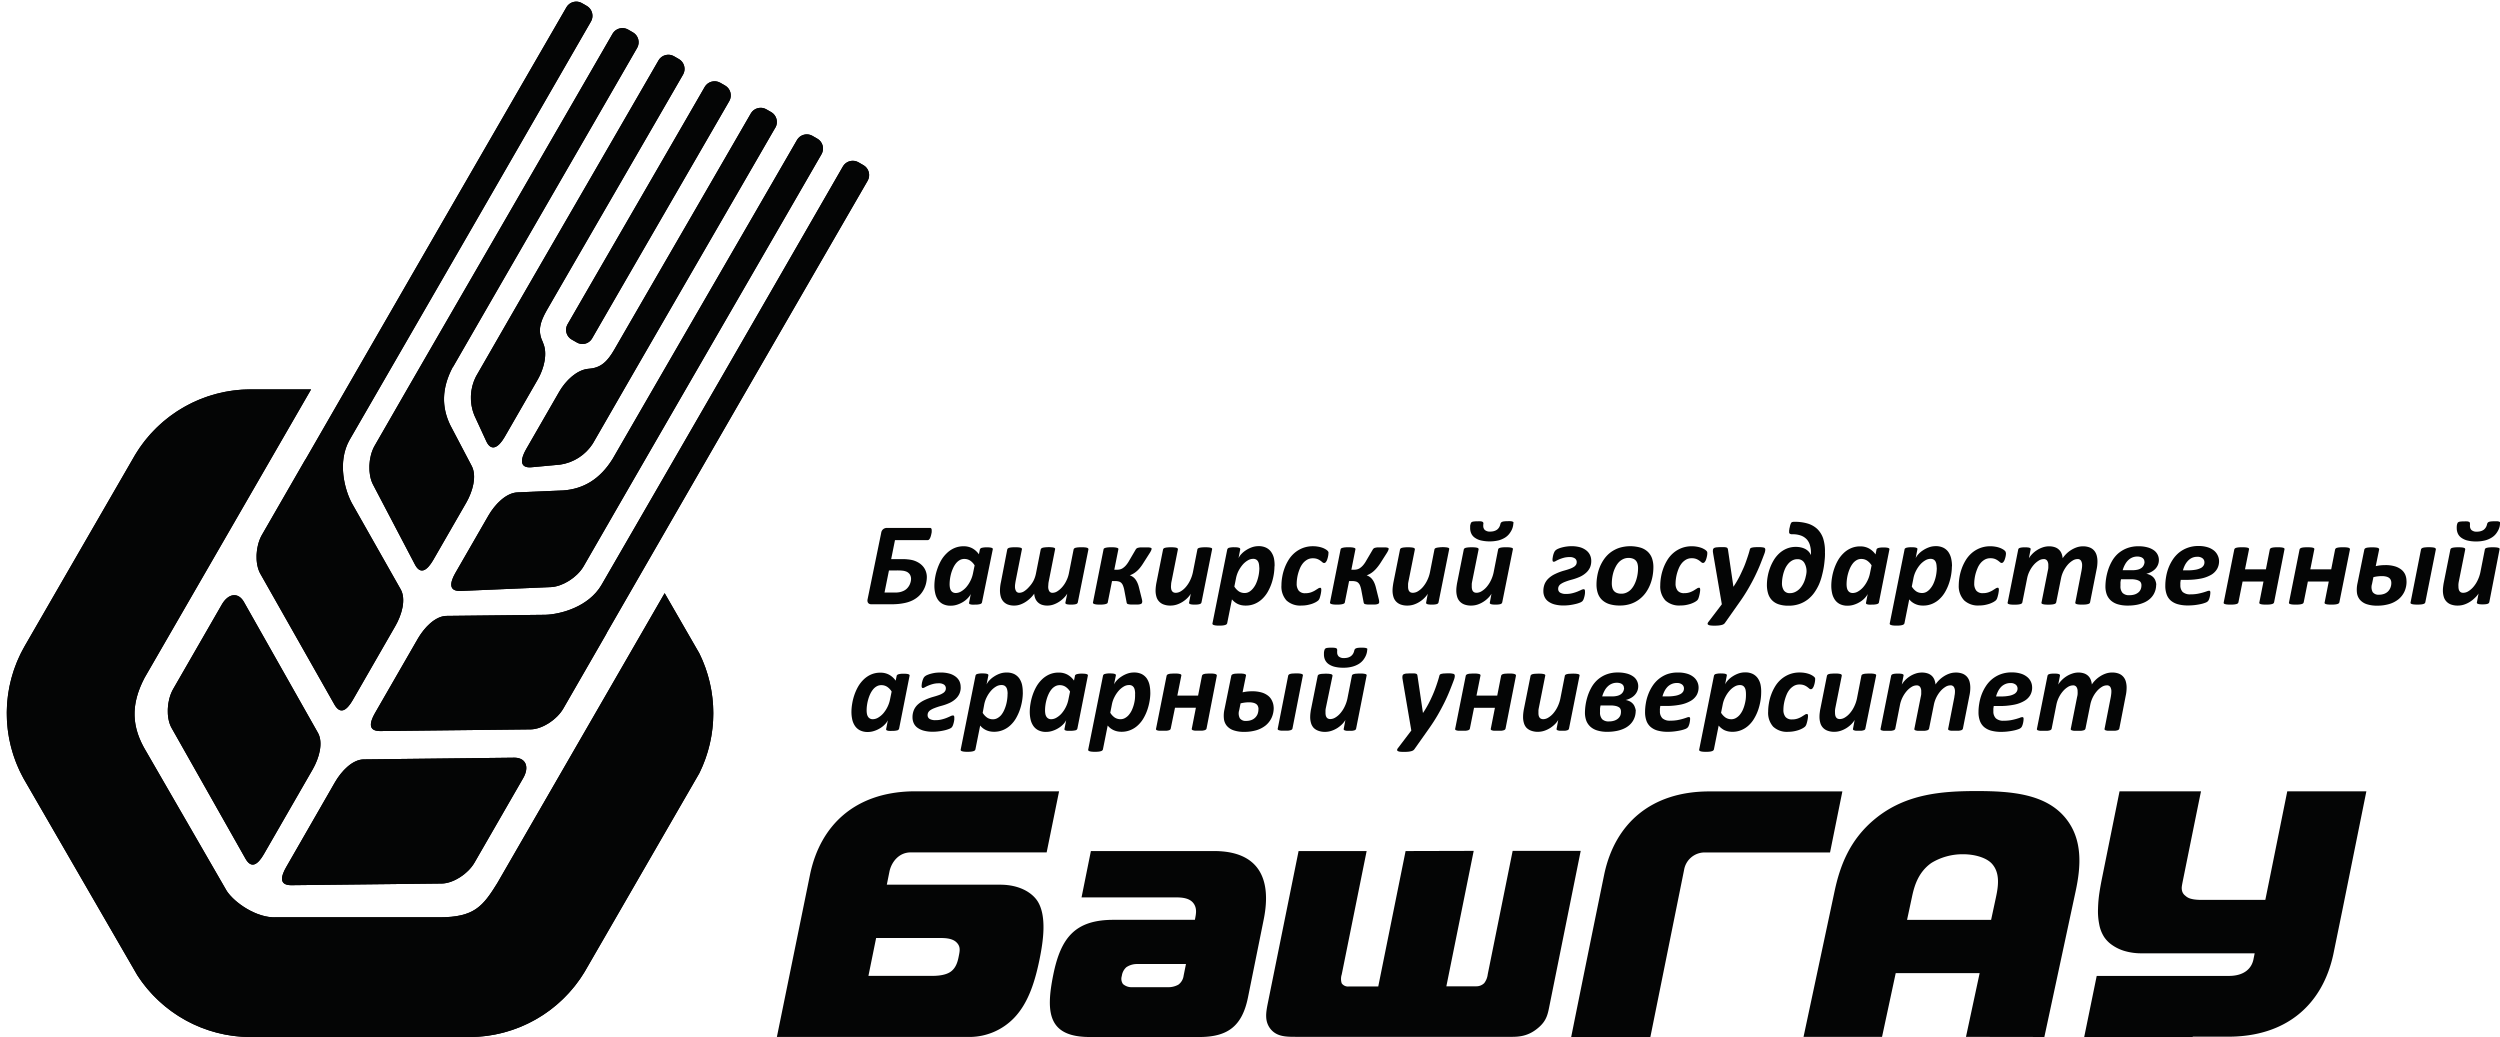 <?xml version="1.0" encoding="UTF-8"?> <svg xmlns="http://www.w3.org/2000/svg" xmlns:xlink="http://www.w3.org/1999/xlink" id="Слой_1" data-name="Слой 1" viewBox="0 0 837.55 347.49"> <defs> <style>.cls-1,.cls-2,.cls-3{fill:#040505;}.cls-1{clip-rule:evenodd;}.cls-3{fill-rule:evenodd;}.cls-4{clip-path:url(#clip-path);}</style> <clipPath id="clip-path" transform="translate(-103.78 -109.69)"> <path class="cls-1" d="M363.55,152.45a3.83,3.83,0,0,0-1.4-5.2l-1.63-.93a3.81,3.81,0,0,0-5.2,1.39c-15.15,26.31-30.47,52.61-45.64,78.94-2.45,4.25-4.61,6.33-8.8,6.6-3.84.35-7.59,3.93-9.79,7.75l-11,19.1c-2.2,3.82-2.05,6.49,1.78,6.13l9.51-.88a15.7,15.7,0,0,0,11-7.05l1.31-2.27,9.69-16.83c16.74-29.06,33.45-57.78,50.14-86.75M309.06,263.37c-4.34,7-9.91,10.11-16.5,10.62l-15.4.66c-3.85.16-7.56,4-9.76,7.79l-11,19.1c-2.2,3.82-2.07,6.29,1.78,6.13l30.14-1.29c3.86-.16,8.82-3.22,11-7l2.21-3.84,8.79-15.26C333.24,240.48,356.17,201,379,161.35a3.81,3.81,0,0,0-1.4-5.2l-1.63-.94a3.8,3.8,0,0,0-5.19,1.4C350.26,192.19,329.58,227.77,309.06,263.37Zm-3.77,42.29c-4.37,7.44-13.87,9.86-18.82,10l-33,.37c-3.86,0-7.58,3.94-9.78,7.76l-14.22,24.69c-2.2,3.82-2.07,6.18,1.79,6.13l50.28-.56c3.86-.05,8.82-3.23,11-7.05l14.22-24.69c.16-.28.3-.56.43-.83q43.62-75.78,87.26-151.23A3.83,3.83,0,0,0,393,165l-1.63-.94a3.83,3.83,0,0,0-5.2,1.4Q345.85,235.58,305.29,305.66ZM276,363.53l-50.28.57c-3.86,0-7.58,3.94-9.78,7.76L199.7,400.12c-2.2,3.82-2.07,6.18,1.79,6.13l50.28-.56c3.86-.05,8.82-3.23,11-7.05l16.28-28.26C281.26,366.56,279.9,363.49,276,363.53Zm9.7-139c1.61,3.5.4,8.54-1.8,12.36l-11,19.1c-2.2,3.82-4.58,5-6.2,1.53l-4-8.67a15.7,15.7,0,0,1,.56-13.07l1.3-2.26,9.69-16.84c16.67-28.93,33.49-57.83,50.14-86.74a3.81,3.81,0,0,1,5.2-1.4l1.63.94a3.82,3.82,0,0,1,1.4,5.19c-15.2,26.39-30.4,52.47-45.64,78.93C284.57,217.86,283.86,220.76,285.74,224.52Zm-30.16,8c-3.9,7.28-3.78,13.65-.91,19.6l7.17,13.65c1.79,3.42.35,8.53-1.84,12.35l-11,19.1c-2.2,3.82-4.41,5-6.2,1.53l-14-26.71c-1.8-3.42-1.64-9.25.56-13.07l2.21-3.84,8.78-15.26C263.17,200.27,286.17,160.66,309,121a3.83,3.83,0,0,1,5.2-1.4l1.63.94a3.81,3.81,0,0,1,1.4,5.2C296.72,161.39,276.13,196.83,255.58,232.57ZM220.9,257.06c-4.24,7.52-1.56,16.94.81,21.29L238,307.1c1.9,3.37.4,8.54-1.8,12.36L222,344.15c-2.2,3.82-4.3,4.9-6.2,1.54L191,301.91c-1.9-3.36-1.64-9.25.56-13.07l14.22-24.69c.16-.28.33-.55.5-.79q43.56-75.65,87.26-151.22a3.81,3.81,0,0,1,5.2-1.4l1.63.94a3.83,3.83,0,0,1,1.4,5.2Q261.44,186.93,220.9,257.06Zm-35.37,54.35,24.75,43.77c1.9,3.37.4,8.54-1.8,12.36L192.21,395.8c-2.2,3.82-4.3,4.9-6.2,1.54l-24.75-43.78c-1.9-3.36-1.64-9.25.56-13.07l16.27-28.26C180.29,308.41,183.63,308,185.53,311.41Zm159.54-174,1.63.94a3.81,3.81,0,0,1,1.4,5.2c-15.32,26.6-30.65,52.91-46,79.59a3.72,3.72,0,0,1-5.11,1.26l-1.63-.93a3.74,3.74,0,0,1-1.48-5.06c15.29-26.56,30.74-53.07,46-79.6A3.83,3.83,0,0,1,345.07,137.42Zm-18.62,171,11.61,20.15a45.36,45.36,0,0,1,0,40.18l-38.4,66.5a45.21,45.21,0,0,1-38.73,21.88H187.75a45.28,45.28,0,0,1-38-20.76l-38-65.72a45.21,45.21,0,0,1,.36-44.59q18.45-32,36.9-63.91a45.22,45.22,0,0,1,38.8-22H208l-55.78,96.61c-4.81,9.2-4.32,16.68.57,24.75l26.94,46.66c2.7,4.08,10.1,9.09,16.39,8.84h54.93c11.62,0,14.52-3.67,19.36-11.49Z"></path> </clipPath> </defs> <path class="cls-2" d="M585.72,311.48a.73.73,0,0,1-.17.34.87.87,0,0,1-.39.24,3.36,3.36,0,0,1-.68.14,7.7,7.7,0,0,1-1,.05,7,7,0,0,1-1-.05,2.4,2.4,0,0,1-.61-.14.55.55,0,0,1-.29-.24.49.49,0,0,1,0-.34l.53-2.87A6.89,6.89,0,0,1,581,310a8.91,8.91,0,0,1-1.59,1.28,8.5,8.5,0,0,1-1.94.94,6.77,6.77,0,0,1-2.15.35,6.29,6.29,0,0,1-2.35-.38,4,4,0,0,1-1.54-1.05,3.94,3.94,0,0,1-.85-1.59,7.18,7.18,0,0,1-.27-2,10.62,10.62,0,0,1,.09-1.37c.06-.47.13-.95.22-1.43l2.19-10.94a.71.71,0,0,1,.19-.35,1.05,1.05,0,0,1,.45-.23,4.34,4.34,0,0,1,.8-.14,10.62,10.62,0,0,1,1.21-.05,9.83,9.83,0,0,1,1.19.05,3.25,3.25,0,0,1,.73.14.57.57,0,0,1,.34.23.52.52,0,0,1,.06.35l-2.12,10.6a8.44,8.44,0,0,0-.15.9c0,.32,0,.62,0,.91a3.29,3.29,0,0,0,.09.86,1.8,1.8,0,0,0,.28.66,1.39,1.39,0,0,0,.51.42,1.9,1.9,0,0,0,.75.13,3.31,3.31,0,0,0,1.69-.52,7.09,7.09,0,0,0,1.67-1.44,10.29,10.29,0,0,0,1.41-2.17,11.33,11.33,0,0,0,.93-2.72l1.5-7.63a.62.62,0,0,1,.18-.35,1.15,1.15,0,0,1,.47-.23,4.19,4.19,0,0,1,.8-.14A10.51,10.51,0,0,1,587,293a9.83,9.83,0,0,1,1.19.05,3.25,3.25,0,0,1,.73.14.6.6,0,0,1,.35.23.58.58,0,0,1,0,.35Zm-19.89-.06a.7.7,0,0,1-.11.38.78.78,0,0,1-.41.26,2.76,2.76,0,0,1-.79.15c-.33,0-.75,0-1.26,0s-1,0-1.34,0a5,5,0,0,1-.78-.12.63.63,0,0,1-.37-.22,1.35,1.35,0,0,1-.14-.35l-.81-4.28a8.07,8.07,0,0,0-.41-1.41,2.58,2.58,0,0,0-.6-.89,1.83,1.83,0,0,0-.86-.45,4.74,4.74,0,0,0-1.2-.13h-1l-1.44,7.2a.39.39,0,0,1-.18.26,1.19,1.19,0,0,1-.48.23,4.72,4.72,0,0,1-.81.15,9.8,9.8,0,0,1-1.16.05,9.15,9.15,0,0,1-1.14-.05,3.68,3.68,0,0,1-.74-.15.71.71,0,0,1-.37-.23.37.37,0,0,1-.08-.26l3.56-17.86a.53.53,0,0,1,.18-.27,1.27,1.27,0,0,1,.48-.21,4.37,4.37,0,0,1,.79-.14,10.17,10.17,0,0,1,1.18-.05,9.35,9.35,0,0,1,1.14.05,3.48,3.48,0,0,1,.74.14.7.7,0,0,1,.38.21.27.27,0,0,1,.08.27l-1.37,6.86h1a4.21,4.21,0,0,0,1-.14,2.89,2.89,0,0,0,1-.5,5.28,5.28,0,0,0,1-.94,8.62,8.62,0,0,0,1-1.48l2.19-3.72a1.24,1.24,0,0,1,.3-.35,1.21,1.21,0,0,1,.51-.23,5.37,5.37,0,0,1,.88-.13c.35,0,.8,0,1.36,0s.88,0,1.18,0a3.84,3.84,0,0,1,.68.11.78.78,0,0,1,.33.15.31.31,0,0,1,.07.21,1.35,1.35,0,0,1-.13.51,6.79,6.79,0,0,1-.43.82l-2.23,3.5A16.22,16.22,0,0,1,565,300a9.89,9.89,0,0,1-1.16,1.17,7.35,7.35,0,0,1-1.14.79,5.73,5.73,0,0,1-1.07.47v0a4.64,4.64,0,0,1,1,.51,3.77,3.77,0,0,1,.85.8,5.48,5.48,0,0,1,.69,1.14,9.06,9.06,0,0,1,.53,1.53l1,4a5.41,5.41,0,0,1,.11.61A2.73,2.73,0,0,1,565.83,311.42Zm-17-16.4a4.94,4.94,0,0,1-.11,1,7.58,7.58,0,0,1-.29,1.09,2.62,2.62,0,0,1-.44.85.75.75,0,0,1-.59.35.89.89,0,0,1-.57-.24c-.18-.16-.41-.34-.68-.54a4.81,4.81,0,0,0-1-.55,4.13,4.13,0,0,0-1.57-.25,3.72,3.72,0,0,0-1.84.45,5.35,5.35,0,0,0-1.42,1.18,7.08,7.08,0,0,0-1,1.65,14.54,14.54,0,0,0-.65,1.85,13,13,0,0,0-.36,1.8,11,11,0,0,0-.11,1.5,3.7,3.7,0,0,0,.7,2.44,2.71,2.71,0,0,0,2.19.83,5.62,5.62,0,0,0,1.9-.29,7.74,7.74,0,0,0,1.35-.63c.37-.24.7-.44,1-.63a1.38,1.38,0,0,1,.74-.27.3.3,0,0,1,.28.17,1.23,1.23,0,0,1,.08.52,4.77,4.77,0,0,1-.08.84,9.18,9.18,0,0,1-.2,1,8.5,8.5,0,0,1-.29,1,2.14,2.14,0,0,1-.43.7,5.3,5.3,0,0,1-.84.58,9.29,9.29,0,0,1-1.33.58,13.37,13.37,0,0,1-1.63.41,10.73,10.73,0,0,1-1.82.15,6.77,6.77,0,0,1-5.05-1.71,6.94,6.94,0,0,1-1.68-5.06,16.28,16.28,0,0,1,.23-2.65,16.47,16.47,0,0,1,.74-2.9,15.38,15.38,0,0,1,1.33-2.82,10.07,10.07,0,0,1,2-2.41,9.57,9.57,0,0,1,2.75-1.68,9.36,9.36,0,0,1,3.6-.64,8.73,8.73,0,0,1,1.54.13,7.85,7.85,0,0,1,1.37.33,5.54,5.54,0,0,1,1.12.5,3.37,3.37,0,0,1,.72.51,1.37,1.37,0,0,1,.31.41A1.35,1.35,0,0,1,548.87,295Zm-23.18,4.83a5.83,5.83,0,0,0-.11-1.22,2.56,2.56,0,0,0-.36-.94,1.62,1.62,0,0,0-.64-.58,2,2,0,0,0-.94-.2,3.55,3.55,0,0,0-1.79.53,6.85,6.85,0,0,0-1.69,1.41,11.16,11.16,0,0,0-1.41,2.1,9.65,9.65,0,0,0-.86,2.56l-.54,2.69a5.37,5.37,0,0,0,1.53,1.63,3.54,3.54,0,0,0,1.93.53,3,3,0,0,0,1.5-.39,4.89,4.89,0,0,0,1.23-1.06,7.21,7.21,0,0,0,1-1.53,11.19,11.19,0,0,0,.67-1.81,12.72,12.72,0,0,0,.4-1.91A13,13,0,0,0,525.69,299.85Zm5.1-.43a17.39,17.39,0,0,1-.24,2.77,18.57,18.57,0,0,1-.73,2.94,16.43,16.43,0,0,1-1.26,2.81,10.39,10.39,0,0,1-1.85,2.38,8.26,8.26,0,0,1-2.47,1.64,7.67,7.67,0,0,1-3.13.61,6.78,6.78,0,0,1-1.47-.15,5.94,5.94,0,0,1-1.27-.45,6.21,6.21,0,0,1-1-.66,6.35,6.35,0,0,1-.82-.82l-1.59,7.95a.74.74,0,0,1-.19.36,1.16,1.16,0,0,1-.46.26,3.92,3.92,0,0,1-.8.17,10.38,10.38,0,0,1-1.23.06,9.48,9.48,0,0,1-1.18-.06,3.18,3.18,0,0,1-.72-.17.64.64,0,0,1-.34-.26.49.49,0,0,1,0-.36l4.93-24.64a.84.84,0,0,1,.62-.6,6.57,6.57,0,0,1,1.76-.17,7.14,7.14,0,0,1,1,.05,2.31,2.31,0,0,1,.6.14.48.48,0,0,1,.36.58l-.56,2.88a5.3,5.3,0,0,1,.94-1.36,7.88,7.88,0,0,1,1.54-1.28,9.23,9.23,0,0,1,2-1,6.73,6.73,0,0,1,2.22-.38,5.68,5.68,0,0,1,2.57.53,4.45,4.45,0,0,1,1.67,1.43,6,6,0,0,1,.93,2.13A11.58,11.58,0,0,1,530.79,299.42Zm-24.44,12.06a.84.84,0,0,1-.17.34,1,1,0,0,1-.4.24,3.36,3.36,0,0,1-.68.14,7.61,7.61,0,0,1-1,.05,7,7,0,0,1-1-.05,2.21,2.21,0,0,1-.6-.14.51.51,0,0,1-.29-.24.44.44,0,0,1,0-.34l.54-2.87a7.26,7.26,0,0,1-1.09,1.39,9.28,9.28,0,0,1-1.59,1.28,8.57,8.57,0,0,1-1.95.94,6.77,6.77,0,0,1-2.15.35,6.24,6.24,0,0,1-2.34-.38,3.83,3.83,0,0,1-2.4-2.64,7.18,7.18,0,0,1-.27-2,12.77,12.77,0,0,1,.09-1.37c.06-.47.13-.95.23-1.43l2.18-10.94a.71.71,0,0,1,.19-.35,1,1,0,0,1,.46-.23,4.19,4.19,0,0,1,.8-.14,10.43,10.43,0,0,1,1.2-.05,10,10,0,0,1,1.2.05,3.15,3.15,0,0,1,.72.14.54.54,0,0,1,.34.23.47.47,0,0,1,.06.35l-2.11,10.6a6.5,6.5,0,0,0-.15.9c0,.32-.05.62-.05.91a3.79,3.79,0,0,0,.09.86,1.66,1.66,0,0,0,.29.66,1.31,1.31,0,0,0,.51.42,1.82,1.82,0,0,0,.74.13,3.28,3.28,0,0,0,1.69-.52,6.72,6.72,0,0,0,1.67-1.44,9.91,9.91,0,0,0,1.41-2.17,11.8,11.8,0,0,0,.94-2.72l1.5-7.63a.55.55,0,0,1,.17-.35,1.15,1.15,0,0,1,.47-.23,4.47,4.47,0,0,1,.81-.14,10.33,10.33,0,0,1,1.2-.05,10,10,0,0,1,1.2.05,3.37,3.37,0,0,1,.73.14.57.57,0,0,1,.34.23.51.51,0,0,1,0,.35Zm-19.9-.06a.63.63,0,0,1-.11.38.79.79,0,0,1-.4.26,2.92,2.92,0,0,1-.79.15c-.33,0-.76,0-1.27,0s-1,0-1.33,0a4.61,4.61,0,0,1-.78-.12.66.66,0,0,1-.38-.22,1.05,1.05,0,0,1-.13-.35l-.81-4.28a8,8,0,0,0-.42-1.41,2.56,2.56,0,0,0-.59-.89,1.91,1.91,0,0,0-.87-.45,4.63,4.63,0,0,0-1.2-.13h-1l-1.44,7.2a.37.37,0,0,1-.17.26,1.32,1.32,0,0,1-.49.23,4.37,4.37,0,0,1-.81.15,9.62,9.62,0,0,1-1.15.05,9.42,9.42,0,0,1-1.15-.05,3.57,3.57,0,0,1-.73-.15.71.71,0,0,1-.37-.23.29.29,0,0,1-.08-.26l3.56-17.86a.45.45,0,0,1,.17-.27,1.35,1.35,0,0,1,.48-.21,4.34,4.34,0,0,1,.8-.14,10,10,0,0,1,1.18-.05,9.27,9.27,0,0,1,1.13.05,3.48,3.48,0,0,1,.74.14.78.78,0,0,1,.39.21.28.28,0,0,1,.07.27l-1.37,6.86h1a4.07,4.07,0,0,0,1-.14,2.81,2.81,0,0,0,1-.5,5.31,5.31,0,0,0,1-.94,9.25,9.25,0,0,0,1-1.48l2.18-3.72a1.43,1.43,0,0,1,.3-.35,1.26,1.26,0,0,1,.52-.23,5.4,5.4,0,0,1,.87-.13c.35,0,.81,0,1.36,0s.88,0,1.18,0a3.84,3.84,0,0,1,.68.11.72.72,0,0,1,.33.15.28.28,0,0,1,.08.21,1.35,1.35,0,0,1-.13.51,5.85,5.85,0,0,1-.44.82l-2.23,3.5a14.74,14.74,0,0,1-1.15,1.62,8.57,8.57,0,0,1-1.16,1.17,6.91,6.91,0,0,1-1.14.79,5.73,5.73,0,0,1-1.07.47v0a4.49,4.49,0,0,1,1,.51,4,4,0,0,1,.85.8,5.92,5.92,0,0,1,.68,1.14,8.25,8.25,0,0,1,.53,1.53l1,4a5.41,5.41,0,0,1,.11.61A2.73,2.73,0,0,1,486.45,311.42Zm-45.19-17.6a.78.78,0,0,1,.18-.35,1.11,1.11,0,0,1,.45-.25,4.47,4.47,0,0,1,.81-.14,10.3,10.3,0,0,1,1.21-.05,10,10,0,0,1,1.2.05,3.15,3.15,0,0,1,.72.14.6.6,0,0,1,.33.25.46.46,0,0,1,0,.35l-2.09,10.56c-.05.3-.1.61-.14.9a5.67,5.67,0,0,0-.07.91,2.92,2.92,0,0,0,.34,1.5,1.22,1.22,0,0,0,1.17.59,3,3,0,0,0,1.58-.52,7.54,7.54,0,0,0,1.59-1.4A9.49,9.49,0,0,0,450,304.3a9.64,9.64,0,0,0,.85-2.49l1.58-8a.71.71,0,0,1,.19-.35,1.13,1.13,0,0,1,.44-.25,3.81,3.81,0,0,1,.78-.14A11,11,0,0,1,455,293a9.56,9.56,0,0,1,1.18.05,3.26,3.26,0,0,1,.72.14.59.59,0,0,1,.34.25.46.46,0,0,1,0,.35l-2.09,10.56a7.39,7.39,0,0,0-.15,1c0,.32-.05.63-.05.93a2.84,2.84,0,0,0,.34,1.44,1.22,1.22,0,0,0,1.16.57,3,3,0,0,0,1.58-.52,7.38,7.38,0,0,0,1.61-1.4,9.09,9.09,0,0,0,1.36-2.06,9.68,9.68,0,0,0,.87-2.49l1.58-8a.69.69,0,0,1,.18-.35,1,1,0,0,1,.45-.25,4.76,4.76,0,0,1,.82-.14,10.51,10.51,0,0,1,1.21-.05,9.94,9.94,0,0,1,1.19.05,2.93,2.93,0,0,1,.71.14.66.66,0,0,1,.35.25.46.46,0,0,1,.05.35l-3.54,17.66a.73.73,0,0,1-.17.34.82.82,0,0,1-.39.24,3.07,3.07,0,0,1-.69.14,7.47,7.47,0,0,1-1,.05,6.88,6.88,0,0,1-1-.05,2.3,2.3,0,0,1-.61-.14.49.49,0,0,1-.28-.24.55.55,0,0,1,0-.34l.6-2.91a7.46,7.46,0,0,1-1.11,1.4,9.91,9.91,0,0,1-1.56,1.29,8.88,8.88,0,0,1-1.9.95,6.15,6.15,0,0,1-2.08.36,5.55,5.55,0,0,1-1.93-.3,3.67,3.67,0,0,1-1.32-.85,3.78,3.78,0,0,1-.83-1.27,5.42,5.42,0,0,1-.34-1.58,9,9,0,0,1-1.17,1.4,10.57,10.57,0,0,1-1.58,1.29,8.73,8.73,0,0,1-1.88.95,6,6,0,0,1-2,.36,5.91,5.91,0,0,1-2.28-.38,3.88,3.88,0,0,1-1.48-1.06,4.18,4.18,0,0,1-.82-1.58,7.58,7.58,0,0,1-.26-2,13,13,0,0,1,.08-1.39,12.19,12.19,0,0,1,.24-1.43Zm-10.92,5.28a5.15,5.15,0,0,0-1.52-1.61,3.52,3.52,0,0,0-1.94-.54,3.07,3.07,0,0,0-1.54.39,4.56,4.56,0,0,0-1.23,1.06,7.19,7.19,0,0,0-.94,1.53,12.57,12.57,0,0,0-.68,1.8,15.91,15.91,0,0,0-.4,1.89,14.47,14.47,0,0,0-.13,1.77,6.69,6.69,0,0,0,.09,1.12,3,3,0,0,0,.33.95,1.87,1.87,0,0,0,.65.66,2,2,0,0,0,1,.24,3.55,3.55,0,0,0,1.78-.52,7,7,0,0,0,1.71-1.42,10.08,10.08,0,0,0,1.39-2.1,9.86,9.86,0,0,0,.88-2.55Zm2.47,12.38c-.05.28-.26.47-.63.59a6,6,0,0,1-1.75.18,8.86,8.86,0,0,1-1,0,2.55,2.55,0,0,1-.62-.13.49.49,0,0,1-.31-.23.65.65,0,0,1,0-.37l.55-2.83a5.43,5.43,0,0,1-.95,1.33,8,8,0,0,1-1.53,1.27,9,9,0,0,1-2,.95,6.73,6.73,0,0,1-2.23.37,5.6,5.6,0,0,1-2.63-.55,4.6,4.6,0,0,1-1.69-1.49,6.26,6.26,0,0,1-.89-2.15,10.88,10.88,0,0,1-.27-2.52,17.66,17.66,0,0,1,1-5.65,16.52,16.52,0,0,1,1.26-2.82A10.67,10.67,0,0,1,421,295a8.35,8.35,0,0,1,2.47-1.67,7.62,7.62,0,0,1,3.16-.63,6,6,0,0,1,2.9.69,6.51,6.51,0,0,1,2.2,2l.32-1.56a.84.84,0,0,1,.63-.6,6.62,6.62,0,0,1,1.76-.17,6.83,6.83,0,0,1,1,.05,2.49,2.49,0,0,1,.62.14.53.53,0,0,1,.3.23.51.51,0,0,1,0,.35ZM409,303.57a2.8,2.8,0,0,0-.4-1.42,2.63,2.63,0,0,0-1.27-1,4.78,4.78,0,0,0-1.14-.27,16.74,16.74,0,0,0-2-.08h-2.59l-1.49,7.4h2.81c.47,0,.86,0,1.16,0a6.5,6.5,0,0,0,.83-.08,4,4,0,0,0,.66-.14,3.39,3.39,0,0,0,.61-.21,4,4,0,0,0,1.14-.64,4.11,4.11,0,0,0,.86-.95,4.39,4.39,0,0,0,.58-1.19A4.33,4.33,0,0,0,409,303.57Zm-10-15.36a1.91,1.91,0,0,1,.7-1.26,2,2,0,0,1,1.2-.4h14.46c.37,0,.56.27.56.79,0,.14,0,.3,0,.51s-.06.43-.11.68-.11.49-.18.74a5.21,5.21,0,0,1-.25.67,2.18,2.18,0,0,1-.35.51.65.65,0,0,1-.43.19H403.62L402.34,297h2.76c1.1,0,2,0,2.64.08a12,12,0,0,1,1.79.28,7.75,7.75,0,0,1,2.1.91,6,6,0,0,1,1.49,1.32,5.29,5.29,0,0,1,.87,1.62,5.54,5.54,0,0,1,.3,1.81,9.13,9.13,0,0,1-.15,1.58,8.61,8.61,0,0,1-.48,1.71,8.85,8.85,0,0,1-.89,1.69,7.88,7.88,0,0,1-1.36,1.55,9,9,0,0,1-1.89,1.26,10.71,10.71,0,0,1-2.49.86,18.77,18.77,0,0,1-2.18.35c-.79.08-1.7.12-2.72.12h-6.38a1.89,1.89,0,0,1-.6-.09,1.08,1.08,0,0,1-.46-.3,1,1,0,0,1-.26-.51,1.72,1.72,0,0,1,0-.74Z" transform="translate(-103.78 -109.69)"></path> <path class="cls-2" d="M775.82,295a5.65,5.65,0,0,1-.1,1,7.59,7.59,0,0,1-.3,1.09,2.62,2.62,0,0,1-.44.85.75.75,0,0,1-.59.35.84.84,0,0,1-.56-.24c-.19-.16-.41-.34-.68-.54a5.08,5.08,0,0,0-1-.55,4.22,4.22,0,0,0-1.58-.25,3.72,3.72,0,0,0-1.84.45,5.16,5.16,0,0,0-1.41,1.18,6.46,6.46,0,0,0-1,1.65,14.61,14.61,0,0,0-.66,1.85,13,13,0,0,0-.36,1.8,11,11,0,0,0-.11,1.5,3.75,3.75,0,0,0,.7,2.44,2.73,2.73,0,0,0,2.19.83,5.62,5.62,0,0,0,1.9-.29,7.41,7.41,0,0,0,1.35-.63c.37-.24.7-.44,1-.63a1.38,1.38,0,0,1,.74-.27.3.3,0,0,1,.28.17,1.21,1.21,0,0,1,.09.52,4.92,4.92,0,0,1-.09.84,7.35,7.35,0,0,1-.2,1,8.5,8.5,0,0,1-.29,1,2,2,0,0,1-.43.7,5.3,5.3,0,0,1-.84.58,9.29,9.29,0,0,1-1.33.58,12.92,12.92,0,0,1-1.63.41,10.73,10.73,0,0,1-1.82.15,6.77,6.77,0,0,1-5-1.71A6.94,6.94,0,0,1,760,305.8a17.48,17.48,0,0,1,.23-2.65,16.47,16.47,0,0,1,.74-2.9,15.38,15.38,0,0,1,1.33-2.82,10.32,10.32,0,0,1,2-2.41,9.49,9.49,0,0,1,2.76-1.68,9.28,9.28,0,0,1,3.59-.64,8.65,8.65,0,0,1,1.54.13,7.43,7.43,0,0,1,1.37.33,5.54,5.54,0,0,1,1.12.5,3.13,3.13,0,0,1,.72.51,1.37,1.37,0,0,1,.31.41,1.13,1.13,0,0,1,.07.44m-23.18,4.83a5.83,5.83,0,0,0-.11-1.22,2.75,2.75,0,0,0-.35-.94,1.77,1.77,0,0,0-.64-.58,2.12,2.12,0,0,0-.95-.2,3.55,3.55,0,0,0-1.79.53,6.85,6.85,0,0,0-1.69,1.41,10.66,10.66,0,0,0-1.4,2.1,9.33,9.33,0,0,0-.87,2.56l-.53,2.69a5.23,5.23,0,0,0,1.52,1.63,3.55,3.55,0,0,0,1.94.53,3,3,0,0,0,1.49-.39,4.72,4.72,0,0,0,1.23-1.06,7.21,7.21,0,0,0,1-1.53,12.26,12.26,0,0,0,.68-1.81,12.69,12.69,0,0,0,.39-1.91A13,13,0,0,0,752.64,299.85Zm5.1-.43a17.39,17.39,0,0,1-.24,2.77,18.57,18.57,0,0,1-.73,2.94,15.69,15.69,0,0,1-1.26,2.81,10.12,10.12,0,0,1-1.85,2.38,8.13,8.13,0,0,1-2.47,1.64,7.67,7.67,0,0,1-3.13.61,6.84,6.84,0,0,1-1.47-.15,6.14,6.14,0,0,1-1.27-.45,6.21,6.21,0,0,1-1.05-.66,7.05,7.05,0,0,1-.82-.82l-1.59,7.95a.67.67,0,0,1-.19.36,1.19,1.19,0,0,1-.45.26,4.2,4.2,0,0,1-.81.17,10.38,10.38,0,0,1-1.23.06,9.19,9.19,0,0,1-1.17-.06,3.16,3.16,0,0,1-.73-.17.64.64,0,0,1-.34-.26.54.54,0,0,1,0-.36l4.94-24.64c0-.28.25-.47.61-.6a6.62,6.62,0,0,1,1.76-.17,7.05,7.05,0,0,1,1,.05,2.4,2.4,0,0,1,.61.14.59.59,0,0,1,.31.23.58.58,0,0,1,0,.35l-.56,2.88a5.3,5.3,0,0,1,.94-1.36,7.88,7.88,0,0,1,1.54-1.28,9.23,9.23,0,0,1,2-1,6.73,6.73,0,0,1,2.22-.38,5.68,5.68,0,0,1,2.57.53,4.56,4.56,0,0,1,1.68,1.43,6.35,6.35,0,0,1,.93,2.13A11.59,11.59,0,0,1,757.74,299.42Zm-26.9-.32a5.17,5.17,0,0,0-1.53-1.61,3.52,3.52,0,0,0-1.94-.54,3.06,3.06,0,0,0-1.53.39,4.46,4.46,0,0,0-1.24,1.06,7.62,7.62,0,0,0-.94,1.53,12.53,12.53,0,0,0-.67,1.8,13.71,13.71,0,0,0-.53,3.66,6.69,6.69,0,0,0,.09,1.12,2.81,2.81,0,0,0,.33.95,1.87,1.87,0,0,0,.65.66,1.91,1.91,0,0,0,1,.24,3.52,3.52,0,0,0,1.78-.52,6.8,6.8,0,0,0,1.71-1.42,9.7,9.7,0,0,0,1.39-2.1,9.86,9.86,0,0,0,.88-2.55Zm2.46,12.38c0,.28-.26.47-.62.59a6.13,6.13,0,0,1-1.76.18,9.09,9.09,0,0,1-1,0,2.78,2.78,0,0,1-.62-.13.52.52,0,0,1-.31-.23.65.65,0,0,1,0-.37l.55-2.83a5.72,5.72,0,0,1-.95,1.33,7.78,7.78,0,0,1-1.54,1.27,8.76,8.76,0,0,1-2,.95,6.73,6.73,0,0,1-2.23.37,5.63,5.63,0,0,1-2.63-.55,4.49,4.49,0,0,1-1.68-1.49,6.28,6.28,0,0,1-.9-2.15,11.45,11.45,0,0,1-.27-2.52,17,17,0,0,1,.24-2.72,18.19,18.19,0,0,1,.73-2.93,16.52,16.52,0,0,1,1.26-2.82,10.71,10.71,0,0,1,1.86-2.39,8.22,8.22,0,0,1,2.47-1.67,7.57,7.57,0,0,1,3.15-.63,5.92,5.92,0,0,1,2.9.69,6.54,6.54,0,0,1,2.21,2l.32-1.56c0-.28.26-.47.62-.6a6.67,6.67,0,0,1,1.76-.17,6.83,6.83,0,0,1,1,.05,2.49,2.49,0,0,1,.62.14.59.59,0,0,1,.31.23.58.58,0,0,1,0,.35ZM709,301.33a5.49,5.49,0,0,0-.78-3.16,2.56,2.56,0,0,0-2.27-1.14,3.56,3.56,0,0,0-1.74.43,4.72,4.72,0,0,0-1.34,1.1,7.1,7.1,0,0,0-1,1.55,11.85,11.85,0,0,0-.63,1.75,14.59,14.59,0,0,0-.35,1.72,11.55,11.55,0,0,0-.11,1.41,4.27,4.27,0,0,0,.64,2.52,2.32,2.32,0,0,0,2,.9,4,4,0,0,0,1.68-.35,5.17,5.17,0,0,0,1.39-.92,6.09,6.09,0,0,0,1.06-1.3,8,8,0,0,0,.76-1.52,9.16,9.16,0,0,0,.45-1.56A7.65,7.65,0,0,0,709,301.33Zm6.19-6.45c0,.58,0,1.28-.08,2.08s-.16,1.67-.31,2.61-.36,1.91-.62,2.91a19.28,19.28,0,0,1-1,3,16.53,16.53,0,0,1-1.56,2.74,11,11,0,0,1-2.15,2.27,10,10,0,0,1-2.86,1.55,10.75,10.75,0,0,1-3.67.57,10.15,10.15,0,0,1-3.25-.46,5.53,5.53,0,0,1-2.24-1.36,5.46,5.46,0,0,1-1.3-2.2,9.83,9.83,0,0,1-.42-3,16,16,0,0,1,.24-2.64,16.54,16.54,0,0,1,.74-2.82,15.67,15.67,0,0,1,1.28-2.72,10.48,10.48,0,0,1,1.86-2.31,8.63,8.63,0,0,1,2.49-1.6,7.83,7.83,0,0,1,3.15-.59,7.12,7.12,0,0,1,1.69.19,5.72,5.72,0,0,1,1.44.53,4.92,4.92,0,0,1,1.12.87,4.44,4.44,0,0,1,.75,1.19,2,2,0,0,1,0-.35v-.47a9,9,0,0,0-.3-2.36,5.1,5.1,0,0,0-1-2,5,5,0,0,0-1.94-1.35,8.15,8.15,0,0,0-3-.49,1.48,1.48,0,0,1-.87-.18.75.75,0,0,1-.21-.6c0-.08,0-.19,0-.36a4.86,4.86,0,0,1,.08-.55c0-.21.08-.43.13-.65s.09-.45.15-.66a4.48,4.48,0,0,1,.2-.56,1.13,1.13,0,0,1,.21-.35.65.65,0,0,1,.35-.19,2.53,2.53,0,0,1,.72-.07,15.17,15.17,0,0,1,4.32.57,8.15,8.15,0,0,1,3.25,1.82,8,8,0,0,1,2,3.21A14.15,14.15,0,0,1,715.17,294.88Zm-20-1.12a3.07,3.07,0,0,1-.06.57,3.89,3.89,0,0,1-.17.65c-.45,1.22-.94,2.47-1.45,3.76s-1.12,2.62-1.79,4-1.44,2.8-2.29,4.26-1.83,3-2.94,4.54l-4.81,6.83a1.53,1.53,0,0,1-.45.43,2.54,2.54,0,0,1-.68.27,6.39,6.39,0,0,1-1,.17,13.11,13.11,0,0,1-1.33.06,10.29,10.29,0,0,1-1.38-.07,1.71,1.71,0,0,1-.76-.23.43.43,0,0,1-.22-.39,1.24,1.24,0,0,1,.28-.57l4.49-5.9-2.91-17c0-.18-.06-.36-.08-.54a3,3,0,0,1,0-.48,1.09,1.09,0,0,1,.13-.57.9.9,0,0,1,.43-.34,3.12,3.12,0,0,1,.83-.16,11.27,11.27,0,0,1,1.25-.05c.53,0,1,0,1.26,0a2.82,2.82,0,0,1,.7.13.61.61,0,0,1,.33.3,1.9,1.9,0,0,1,.13.5l1.81,12.35h0q1-1.49,1.8-3c.54-1,1-2.05,1.48-3.09s.86-2.11,1.23-3.19.73-2.15,1-3.25a.78.78,0,0,1,.18-.35,1,1,0,0,1,.47-.23,5,5,0,0,1,.86-.14A13.53,13.53,0,0,1,693,293a6.59,6.59,0,0,1,1.73.15A.59.59,0,0,1,695.17,293.76ZM675.76,295a4.94,4.94,0,0,1-.11,1,7.58,7.58,0,0,1-.29,1.09,2.62,2.62,0,0,1-.44.85.75.75,0,0,1-.59.35.89.89,0,0,1-.57-.24c-.18-.16-.41-.34-.68-.54a4.81,4.81,0,0,0-1-.55,4.13,4.13,0,0,0-1.57-.25,3.72,3.72,0,0,0-1.84.45,5.35,5.35,0,0,0-1.42,1.18,7.08,7.08,0,0,0-1,1.65,14.54,14.54,0,0,0-.65,1.85,13,13,0,0,0-.36,1.8,11,11,0,0,0-.11,1.5,3.7,3.7,0,0,0,.7,2.44,2.71,2.71,0,0,0,2.19.83,5.62,5.62,0,0,0,1.9-.29,7.74,7.74,0,0,0,1.35-.63c.37-.24.7-.44,1-.63a1.38,1.38,0,0,1,.74-.27.3.3,0,0,1,.28.17,1.23,1.23,0,0,1,.08.52,4.77,4.77,0,0,1-.08.84,9.18,9.18,0,0,1-.2,1,8.5,8.5,0,0,1-.29,1,2.14,2.14,0,0,1-.43.7,5.3,5.3,0,0,1-.84.58,9.29,9.29,0,0,1-1.33.58,13.37,13.37,0,0,1-1.63.41,10.73,10.73,0,0,1-1.82.15,6.77,6.77,0,0,1-5.05-1.71A6.94,6.94,0,0,1,660,305.8a16.28,16.28,0,0,1,.23-2.65,16.47,16.47,0,0,1,.74-2.9,15.38,15.38,0,0,1,1.33-2.82,10.07,10.07,0,0,1,2-2.41,9.57,9.57,0,0,1,2.75-1.68,9.36,9.36,0,0,1,3.6-.64,8.73,8.73,0,0,1,1.54.13,7.85,7.85,0,0,1,1.37.33,5.54,5.54,0,0,1,1.12.5,3.37,3.37,0,0,1,.72.51,1.37,1.37,0,0,1,.31.41A1.35,1.35,0,0,1,675.76,295Zm-23.2,5.08a5.5,5.5,0,0,0-.17-1.47,2.58,2.58,0,0,0-.55-1.08,2.51,2.51,0,0,0-1-.68,4,4,0,0,0-1.47-.24,4.08,4.08,0,0,0-1.78.38,5,5,0,0,0-1.42,1,6.72,6.72,0,0,0-1.07,1.51,10.56,10.56,0,0,0-.76,1.8,13.08,13.08,0,0,0-.43,1.93,13.61,13.61,0,0,0-.14,1.86,5.53,5.53,0,0,0,.17,1.48,2.6,2.6,0,0,0,.55,1.1,2.51,2.51,0,0,0,1,.68,4,4,0,0,0,1.48.24,4,4,0,0,0,1.78-.39,4.73,4.73,0,0,0,1.41-1,7.05,7.05,0,0,0,1.08-1.52,10.86,10.86,0,0,0,.75-1.82,12.68,12.68,0,0,0,.43-1.92A13.5,13.5,0,0,0,652.56,300.1Zm5.14-.35a16.64,16.64,0,0,1-.27,2.93,14.4,14.4,0,0,1-.84,2.93,12.79,12.79,0,0,1-1.47,2.69,10.51,10.51,0,0,1-2.16,2.21,9.93,9.93,0,0,1-2.87,1.51,11.2,11.2,0,0,1-3.65.55,11.46,11.46,0,0,1-3.46-.46,6.34,6.34,0,0,1-2.42-1.36,5.54,5.54,0,0,1-1.45-2.22,9,9,0,0,1-.47-3,16.47,16.47,0,0,1,.27-2.93,14.75,14.75,0,0,1,.83-2.92,13.65,13.65,0,0,1,1.48-2.7,10.06,10.06,0,0,1,2.15-2.22,10.49,10.49,0,0,1,2.88-1.5,12.55,12.55,0,0,1,7.11-.09,6.27,6.27,0,0,1,2.42,1.36,5.57,5.57,0,0,1,1.45,2.21A9,9,0,0,1,657.7,299.75Zm-20.82-2.11a5.41,5.41,0,0,1-.42,2.19,5.33,5.33,0,0,1-1.27,1.73,8,8,0,0,1-2.09,1.38,18.05,18.05,0,0,1-2.88,1,20.58,20.58,0,0,0-2.18.72,6.76,6.76,0,0,0-1.36.71,2.08,2.08,0,0,0-.69.76,1.83,1.83,0,0,0-.19.85,1.42,1.42,0,0,0,.66,1.28,3.68,3.68,0,0,0,2,.43,8.19,8.19,0,0,0,2.13-.25,13.91,13.91,0,0,0,1.68-.54c.47-.2.89-.38,1.23-.54a2,2,0,0,1,.85-.25.37.37,0,0,1,.33.17,1,1,0,0,1,.1.51,5.36,5.36,0,0,1,0,.7,7.12,7.12,0,0,1-.16.94,8.35,8.35,0,0,1-.3,1,2.33,2.33,0,0,1-.44.72,2.89,2.89,0,0,1-.86.48,9.2,9.2,0,0,1-1.49.45,18.06,18.06,0,0,1-1.88.35,15.76,15.76,0,0,1-2.07.13,11.44,11.44,0,0,1-3-.36,6.18,6.18,0,0,1-2.11-1,3.81,3.81,0,0,1-1.23-1.52,4.61,4.61,0,0,1-.4-1.94,6.37,6.37,0,0,1,.42-2.37,5.49,5.49,0,0,1,1.3-1.87,8.48,8.48,0,0,1,2.19-1.48,18.26,18.26,0,0,1,3.12-1.17c.77-.21,1.42-.42,1.95-.62a6.43,6.43,0,0,0,1.29-.64,2.3,2.3,0,0,0,.69-.71,1.7,1.7,0,0,0,.21-.85,1.47,1.47,0,0,0-.62-1.25,3,3,0,0,0-1.76-.44,7.37,7.37,0,0,0-2,.25,13.68,13.68,0,0,0-1.54.53c-.44.2-.81.38-1.1.55a1.57,1.57,0,0,1-.63.24.41.41,0,0,1-.36-.15,1.35,1.35,0,0,1-.1-.6,3.8,3.8,0,0,1,.07-.63,6.87,6.87,0,0,1,.17-.86,5.4,5.4,0,0,1,.31-.88,2,2,0,0,1,.45-.68,2.9,2.9,0,0,1,.83-.53,8.4,8.4,0,0,1,1.29-.45,12.56,12.56,0,0,1,1.6-.32,12.94,12.94,0,0,1,1.77-.12A10.85,10.85,0,0,1,633,293a6.18,6.18,0,0,1,2.1,1,4.28,4.28,0,0,1,1.32,1.55A4.54,4.54,0,0,1,636.88,297.64ZM610.77,285.1a4.41,4.41,0,0,1-.11.87,5.47,5.47,0,0,1-.41,1.22,7.71,7.71,0,0,1-.85,1.36A5.52,5.52,0,0,1,608,289.8a8,8,0,0,1-2.16.93,13.26,13.26,0,0,1-6,0,5.78,5.78,0,0,1-2-.92,3.46,3.46,0,0,1-1.16-1.4,4.35,4.35,0,0,1-.37-1.77c0-.18,0-.36,0-.56s0-.38.07-.56a3.23,3.23,0,0,1,.14-.47.79.79,0,0,1,.17-.33,1.27,1.27,0,0,1,.71-.3,8.08,8.08,0,0,1,1.36-.08,10.41,10.41,0,0,1,1.1,0,1.61,1.61,0,0,1,.59.17.42.42,0,0,1,.24.25.88.88,0,0,1,.06.33,1.41,1.41,0,0,1-.05.35,2.3,2.3,0,0,0,0,.42,1.86,1.86,0,0,0,.53,1.39,2.6,2.6,0,0,0,1.86.53,4.52,4.52,0,0,0,1.2-.16,3.47,3.47,0,0,0,1-.46,2.88,2.88,0,0,0,.72-.79,3.54,3.54,0,0,0,.43-1.12,1.33,1.33,0,0,1,.18-.42,1,1,0,0,1,.37-.3,2.54,2.54,0,0,1,.71-.17,9.28,9.28,0,0,1,1.2-.06,10,10,0,0,1,1.05,0,2.59,2.59,0,0,1,.6.15.49.49,0,0,1,.27.23A.59.59,0,0,1,610.77,285.1Zm-3.71,26.38a.84.84,0,0,1-.17.34.87.87,0,0,1-.39.24,3.33,3.33,0,0,1-.69.14,7.45,7.45,0,0,1-1,.05,7.21,7.21,0,0,1-1-.05,2.31,2.31,0,0,1-.6-.14.55.55,0,0,1-.29-.24.49.49,0,0,1,0-.34l.53-2.87a6.89,6.89,0,0,1-1.09,1.39,8.91,8.91,0,0,1-1.59,1.28,8.5,8.5,0,0,1-1.94.94,6.82,6.82,0,0,1-2.15.35,6.29,6.29,0,0,1-2.35-.38,4,4,0,0,1-1.54-1.05,3.94,3.94,0,0,1-.85-1.59,7.18,7.18,0,0,1-.27-2,10.62,10.62,0,0,1,.09-1.37c.06-.47.13-.95.23-1.43l2.18-10.94a.71.71,0,0,1,.19-.35,1.05,1.05,0,0,1,.45-.23,4.34,4.34,0,0,1,.8-.14,10.62,10.62,0,0,1,1.21-.05,9.83,9.83,0,0,1,1.19.05,3.25,3.25,0,0,1,.73.14.6.6,0,0,1,.34.23.46.46,0,0,1,.05.35L597,304.4a8.44,8.44,0,0,0-.15.9c0,.32,0,.62,0,.91a3.29,3.29,0,0,0,.09.86,1.8,1.8,0,0,0,.28.66,1.39,1.39,0,0,0,.51.42,1.9,1.9,0,0,0,.75.13,3.25,3.25,0,0,0,1.68-.52,6.93,6.93,0,0,0,1.68-1.44,9.91,9.91,0,0,0,1.41-2.17,11.33,11.33,0,0,0,.93-2.72l1.5-7.63a.62.62,0,0,1,.18-.35,1.15,1.15,0,0,1,.47-.23,4.19,4.19,0,0,1,.8-.14,10.51,10.51,0,0,1,1.21-.05,9.83,9.83,0,0,1,1.19.05,3.25,3.25,0,0,1,.73.14.6.6,0,0,1,.35.23.58.58,0,0,1,0,.35Z" transform="translate(-103.78 -109.69)"></path> <path class="cls-2" d="M941.33,285.1a5.09,5.09,0,0,1-.1.87,5.54,5.54,0,0,1-.42,1.22,7.71,7.71,0,0,1-.85,1.36,5.52,5.52,0,0,1-1.43,1.25,8,8,0,0,1-2.16.93,11.6,11.6,0,0,1-3,.36,11.73,11.73,0,0,1-3-.33,5.87,5.87,0,0,1-2-.92,3.46,3.46,0,0,1-1.16-1.4,4.35,4.35,0,0,1-.37-1.77,5.55,5.55,0,0,1,0-.56,4.8,4.8,0,0,1,.06-.56,3.23,3.23,0,0,1,.14-.47,1.11,1.11,0,0,1,.17-.33,1.27,1.27,0,0,1,.71-.3,8.16,8.16,0,0,1,1.36-.08,10.41,10.41,0,0,1,1.1,0,1.61,1.61,0,0,1,.59.17.39.39,0,0,1,.24.25.88.88,0,0,1,.06.33,2.09,2.09,0,0,1,0,.35,1.66,1.66,0,0,0,0,.42,1.86,1.86,0,0,0,.52,1.39,2.6,2.6,0,0,0,1.86.53,4.47,4.47,0,0,0,1.2-.16,3.34,3.34,0,0,0,1-.46,2.88,2.88,0,0,0,.72-.79,3.31,3.31,0,0,0,.43-1.12,1.33,1.33,0,0,1,.18-.42,1,1,0,0,1,.38-.3,2.38,2.38,0,0,1,.7-.17,9.28,9.28,0,0,1,1.2-.06,10.17,10.17,0,0,1,1.06,0,2.62,2.62,0,0,1,.59.15.51.51,0,0,1,.28.23.71.71,0,0,1,.06.31m-3.7,26.38a.84.84,0,0,1-.17.34,1,1,0,0,1-.4.24,3.36,3.36,0,0,1-.68.14,7.61,7.61,0,0,1-1,.05,7,7,0,0,1-1-.05,2.21,2.21,0,0,1-.6-.14.48.48,0,0,1-.29-.24.44.44,0,0,1,0-.34l.53-2.87A6.81,6.81,0,0,1,932.9,310a9.68,9.68,0,0,1-1.59,1.28,8.78,8.78,0,0,1-1.95.94,6.77,6.77,0,0,1-2.15.35,6.29,6.29,0,0,1-2.35-.38,3.85,3.85,0,0,1-2.39-2.64,7.18,7.18,0,0,1-.27-2,10.62,10.62,0,0,1,.09-1.37c.06-.47.13-.95.23-1.43l2.18-10.94a.71.71,0,0,1,.19-.35,1.05,1.05,0,0,1,.45-.23,4.34,4.34,0,0,1,.8-.14,10.72,10.72,0,0,1,1.21-.05,10,10,0,0,1,1.2.05,3.15,3.15,0,0,1,.72.14.57.57,0,0,1,.34.23.52.52,0,0,1,.06.35l-2.12,10.6a8.46,8.46,0,0,0-.14.9,7.23,7.23,0,0,0,0,.91,3.79,3.79,0,0,0,.09.86,1.66,1.66,0,0,0,.29.66,1.28,1.28,0,0,0,.5.42,1.9,1.9,0,0,0,.75.13,3.28,3.28,0,0,0,1.69-.52,7.09,7.09,0,0,0,1.67-1.44,9.91,9.91,0,0,0,1.41-2.17,11.8,11.8,0,0,0,.94-2.72l1.5-7.63a.55.55,0,0,1,.17-.35,1.15,1.15,0,0,1,.47-.23,4.19,4.19,0,0,1,.8-.14,10.51,10.51,0,0,1,1.21-.05,10,10,0,0,1,1.2.05,3.26,3.26,0,0,1,.72.14.6.6,0,0,1,.35.23.51.51,0,0,1,0,.35ZM904.92,305a2.46,2.46,0,0,0-.19-1,1.83,1.83,0,0,0-.57-.72,2.94,2.94,0,0,0-1-.43,5.6,5.6,0,0,0-1.38-.15,11.84,11.84,0,0,0-1.47.09,10.65,10.65,0,0,0-1.39.26l-.47,2.29a3.57,3.57,0,0,0,.22,2.71,2.39,2.39,0,0,0,2.12.88,4.93,4.93,0,0,0,1.68-.27,3.6,3.6,0,0,0,1.29-.78,3.68,3.68,0,0,0,.84-1.24A4.19,4.19,0,0,0,904.92,305Zm5.1-.54a8,8,0,0,1-.72,3.45,7.26,7.26,0,0,1-2,2.56,9,9,0,0,1-3.1,1.59,13.77,13.77,0,0,1-3.95.54,10.92,10.92,0,0,1-3.61-.51,5.13,5.13,0,0,1-2.24-1.47,4.53,4.53,0,0,1-1-2.37,9.79,9.79,0,0,1,.2-3.21l2.27-11.19a.58.58,0,0,1,.19-.35,1.08,1.08,0,0,1,.43-.25,4.06,4.06,0,0,1,.79-.14,10.59,10.59,0,0,1,1.22-.05,10.14,10.14,0,0,1,1.19.05,3.24,3.24,0,0,1,.74.14.75.75,0,0,1,.35.25.46.46,0,0,1,.05.35l-1.13,5.51c.45-.1.95-.19,1.52-.26a16,16,0,0,1,1.69-.09,10.93,10.93,0,0,1,3.09.38,6.4,6.4,0,0,1,2.22,1.09,4.46,4.46,0,0,1,1.35,1.7A5.56,5.56,0,0,1,910,304.43Zm6.29,7a.68.68,0,0,1-.19.34,1.16,1.16,0,0,1-.46.24,3.58,3.58,0,0,1-.79.15,10.78,10.78,0,0,1-1.23.05,9.68,9.68,0,0,1-1.17-.05,2.89,2.89,0,0,1-.74-.15.7.7,0,0,1-.35-.24.44.44,0,0,1,0-.34l3.48-17.65a.71.71,0,0,1,.19-.35,1.18,1.18,0,0,1,.45-.25,4.06,4.06,0,0,1,.79-.14,10.49,10.49,0,0,1,1.22-.05,9.66,9.66,0,0,1,1.18.05,3.14,3.14,0,0,1,.73.14.62.62,0,0,1,.35.25.52.52,0,0,1,.06.35Zm-28.79,0a.7.7,0,0,1-.2.35,1.21,1.21,0,0,1-.47.24,4.09,4.09,0,0,1-.8.15,10.49,10.49,0,0,1-1.22.05,10,10,0,0,1-1.18-.05,3.07,3.07,0,0,1-.72-.15.66.66,0,0,1-.34-.24.42.42,0,0,1,0-.35l1.37-6.94h-7l-1.39,6.94a.76.76,0,0,1-.19.35,1.09,1.09,0,0,1-.46.24,4.09,4.09,0,0,1-.8.15,10.51,10.51,0,0,1-1.21.05,9.83,9.83,0,0,1-1.19-.05,3.19,3.19,0,0,1-.72-.15.65.65,0,0,1-.35-.24.59.59,0,0,1,0-.35l3.52-17.64a.71.71,0,0,1,.19-.35,1.16,1.16,0,0,1,.46-.25,3.94,3.94,0,0,1,.78-.14,14.55,14.55,0,0,1,2.41,0,3.48,3.48,0,0,1,.74.14.66.66,0,0,1,.35.25.51.51,0,0,1,0,.35l-1.32,6.61h7l1.3-6.61a.78.78,0,0,1,.18-.35,1,1,0,0,1,.45-.25,4.19,4.19,0,0,1,.8-.14,10.7,10.7,0,0,1,1.22-.05,9.66,9.66,0,0,1,1.18.05,3.25,3.25,0,0,1,.73.14.62.62,0,0,1,.35.25.52.52,0,0,1,.06.35Zm-21.87,0a.7.7,0,0,1-.2.35,1.28,1.28,0,0,1-.47.24,4.09,4.09,0,0,1-.8.15,10.49,10.49,0,0,1-1.22.05,10,10,0,0,1-1.18-.05,3.07,3.07,0,0,1-.72-.15.66.66,0,0,1-.34-.24.42.42,0,0,1,0-.35l1.37-6.94h-7l-1.39,6.94a.76.76,0,0,1-.19.35,1.09,1.09,0,0,1-.46.24,4.09,4.09,0,0,1-.8.15,10.7,10.7,0,0,1-1.22.05,9.76,9.76,0,0,1-1.18-.05,3.07,3.07,0,0,1-.72-.15.65.65,0,0,1-.35-.24.59.59,0,0,1,0-.35l3.52-17.64a.71.71,0,0,1,.19-.35,1,1,0,0,1,.45-.25,4.09,4.09,0,0,1,.78-.14,10.41,10.41,0,0,1,1.21-.05,10.3,10.3,0,0,1,1.21.05,3.62,3.62,0,0,1,.74.14.66.66,0,0,1,.35.25.58.58,0,0,1,0,.35l-1.33,6.61h7l1.3-6.61a.78.78,0,0,1,.18-.35,1,1,0,0,1,.45-.25,4.19,4.19,0,0,1,.8-.14,10.51,10.51,0,0,1,1.21-.05,9.73,9.73,0,0,1,1.19.05,3.37,3.37,0,0,1,.73.14.66.66,0,0,1,.35.25.46.46,0,0,1,0,.35Zm-23.34-13.39a1.66,1.66,0,0,0-.61-1.32,2.7,2.7,0,0,0-1.78-.53,4.3,4.3,0,0,0-1.77.36,4.4,4.4,0,0,0-1.37,1,6.28,6.28,0,0,0-1,1.42,8.65,8.65,0,0,0-.67,1.76h1.64a13.76,13.76,0,0,0,2.63-.21,6.42,6.42,0,0,0,1.72-.56,2.35,2.35,0,0,0,.93-.85A1.9,1.9,0,0,0,842.31,298.07Zm4.9-.36a5.16,5.16,0,0,1-.64,2.55,5.5,5.5,0,0,1-2,2,11.2,11.2,0,0,1-3.44,1.26,24.43,24.43,0,0,1-4.95.43h-1.82c0,.31-.09.6-.11.9a8.15,8.15,0,0,0,0,.82A3.23,3.23,0,0,0,835,308a3.7,3.7,0,0,0,2.66.81,12.81,12.81,0,0,0,2.34-.19,17.55,17.55,0,0,0,1.81-.42c.53-.15.95-.29,1.29-.41a2.46,2.46,0,0,1,.76-.19.37.37,0,0,1,.33.13.78.78,0,0,1,.1.44,5.75,5.75,0,0,1-.06.77,6.23,6.23,0,0,1-.17.86,4.18,4.18,0,0,1-.27.8,1.59,1.59,0,0,1-.39.57,2.25,2.25,0,0,1-.87.47,9.56,9.56,0,0,1-1.51.44c-.6.13-1.27.24-2,.33a20.92,20.92,0,0,1-2.25.12,12.18,12.18,0,0,1-3.32-.4,6.33,6.33,0,0,1-2.36-1.19,5,5,0,0,1-1.42-2.07,8.34,8.34,0,0,1-.47-3,17.07,17.07,0,0,1,.25-2.84,15.8,15.8,0,0,1,.79-3,15,15,0,0,1,1.43-2.82,10.71,10.71,0,0,1,2.1-2.36,10.12,10.12,0,0,1,2.86-1.62,10.4,10.4,0,0,1,3.7-.62,10,10,0,0,1,3.08.43,6.34,6.34,0,0,1,2.12,1.12,4.59,4.59,0,0,1,1.23,1.61A4.41,4.41,0,0,1,847.21,297.71Zm-26,8.05a2.07,2.07,0,0,0-.15-.77,1.36,1.36,0,0,0-.54-.64,3.53,3.53,0,0,0-1.09-.43,7.52,7.52,0,0,0-1.8-.17h-3.27a10.39,10.39,0,0,0-.18,1.07c0,.37,0,.75,0,1.16a3.28,3.28,0,0,0,.71,2.36,3,3,0,0,0,2.3.75,5.54,5.54,0,0,0,1.82-.27,3.8,3.8,0,0,0,1.28-.75A2.69,2.69,0,0,0,821,307,3.34,3.34,0,0,0,821.2,305.76Zm1-7.87a1.84,1.84,0,0,0-.13-.65,1.69,1.69,0,0,0-.44-.57,2,2,0,0,0-.75-.38,3.52,3.52,0,0,0-1.1-.15,4.32,4.32,0,0,0-1.56.29,4.55,4.55,0,0,0-1.36.85,5.75,5.75,0,0,0-1.12,1.44,9,9,0,0,0-.83,2h3.34a7.3,7.3,0,0,0,1.7-.19,3.52,3.52,0,0,0,1.25-.56,2.35,2.35,0,0,0,.74-.89A2.7,2.7,0,0,0,822.25,297.89Zm3.93,7.7a6.92,6.92,0,0,1-.22,1.68,6.44,6.44,0,0,1-.69,1.63,6.32,6.32,0,0,1-1.22,1.45,7.51,7.51,0,0,1-1.81,1.16,11.38,11.38,0,0,1-2.45.78,15.73,15.73,0,0,1-3.14.28,11.44,11.44,0,0,1-3.27-.42,6.1,6.1,0,0,1-2.33-1.24,5.35,5.35,0,0,1-1.4-2,7.77,7.77,0,0,1-.47-2.79,18.86,18.86,0,0,1,.81-5.19,15.7,15.7,0,0,1,1.25-3,10.27,10.27,0,0,1,2-2.63,10.06,10.06,0,0,1,3-1.88,10.49,10.49,0,0,1,4-.72,11,11,0,0,1,3.08.38,6.55,6.55,0,0,1,2.14,1,4,4,0,0,1,1.23,1.47,4,4,0,0,1,.4,1.74,4.18,4.18,0,0,1-.33,1.67,4.42,4.42,0,0,1-.89,1.34,5.51,5.51,0,0,1-1.35,1,5.9,5.9,0,0,1-1.66.61,5.22,5.22,0,0,1,1.55.55,3.87,3.87,0,0,1,1,.84,3.21,3.21,0,0,1,.57,1.08A4.11,4.11,0,0,1,826.18,305.59ZM804,311.46a.66.66,0,0,1-.18.35,1.26,1.26,0,0,1-.48.24,4.21,4.21,0,0,1-.81.15,10.78,10.78,0,0,1-1.23.05,9.68,9.68,0,0,1-1.17-.05,3,3,0,0,1-.71-.15.74.74,0,0,1-.35-.24.47.47,0,0,1,0-.35l2.06-10.58c.06-.31.1-.61.14-.91a6.54,6.54,0,0,0,.06-.89,2.88,2.88,0,0,0-.35-1.51,1.28,1.28,0,0,0-1.22-.58,3.11,3.11,0,0,0-1.63.52,7.14,7.14,0,0,0-1.63,1.39,10.65,10.65,0,0,0-1.38,2.07,9.73,9.73,0,0,0-.86,2.5l-1.61,8a.61.61,0,0,1-.19.35,1.09,1.09,0,0,1-.46.24,4.41,4.41,0,0,1-.8.15,10.59,10.59,0,0,1-1.22.05,9.68,9.68,0,0,1-1.17-.05,3.07,3.07,0,0,1-.72-.15.7.7,0,0,1-.35-.24.47.47,0,0,1,0-.35l2.1-10.58a5.9,5.9,0,0,0,.17-.95c0-.32,0-.63,0-.93a2.65,2.65,0,0,0-.36-1.44,1.35,1.35,0,0,0-1.24-.57,3.14,3.14,0,0,0-1.64.52,7.36,7.36,0,0,0-1.63,1.39,9.82,9.82,0,0,0-1.38,2.07,9.37,9.37,0,0,0-.86,2.5l-1.59,8a.68.68,0,0,1-.19.35,1.11,1.11,0,0,1-.45.24,4.37,4.37,0,0,1-.81.15,10.51,10.51,0,0,1-1.21.05,9.83,9.83,0,0,1-1.19-.05,3.19,3.19,0,0,1-.72-.15.59.59,0,0,1-.34-.24.47.47,0,0,1,0-.35l3.52-17.66a.75.75,0,0,1,.16-.35.9.9,0,0,1,.4-.23,3.33,3.33,0,0,1,.69-.14,7.54,7.54,0,0,1,1-.05,7,7,0,0,1,1,.05,2.31,2.31,0,0,1,.6.14.54.54,0,0,1,.29.23.58.58,0,0,1,0,.35l-.56,2.9a8.11,8.11,0,0,1,1.1-1.41,8.2,8.2,0,0,1,1.57-1.28,8.48,8.48,0,0,1,1.91-.94,6.57,6.57,0,0,1,2.15-.37,5.7,5.7,0,0,1,2,.31,3.55,3.55,0,0,1,1.38.85,3.66,3.66,0,0,1,.84,1.27,5.71,5.71,0,0,1,.36,1.57,9.5,9.5,0,0,1,1.15-1.41,9.4,9.4,0,0,1,3.48-2.22,6.39,6.39,0,0,1,2.12-.37,6.08,6.08,0,0,1,2.32.39,3.78,3.78,0,0,1,1.5,1.06,4.29,4.29,0,0,1,.83,1.6,7.48,7.48,0,0,1,.26,2,13,13,0,0,1-.08,1.39,12.19,12.19,0,0,1-.24,1.43Z" transform="translate(-103.78 -109.69)"></path> <path class="cls-2" d="M608.17,353.76a.64.64,0,0,1-.19.35,1.34,1.34,0,0,1-.48.25,5.08,5.08,0,0,1-.79.15c-.33,0-.74,0-1.23,0s-.86,0-1.17,0a3.82,3.82,0,0,1-.73-.15.72.72,0,0,1-.34-.25.46.46,0,0,1,0-.35l1.37-6.94h-7l-1.39,6.94a.62.62,0,0,1-.18.35,1.16,1.16,0,0,1-.46.25,5.4,5.4,0,0,1-.81.15c-.33,0-.73,0-1.21,0s-.88,0-1.19,0a4,4,0,0,1-.72-.15.59.59,0,0,1-.34-.25.46.46,0,0,1,0-.35l3.52-17.64a.56.56,0,0,1,.19-.34.87.87,0,0,1,.45-.25,3.37,3.37,0,0,1,.78-.15c.32,0,.72-.05,1.21-.05s.89,0,1.2.05a2.89,2.89,0,0,1,.74.15.54.54,0,0,1,.35.25.49.49,0,0,1,0,.34l-1.32,6.62h6.95l1.3-6.62a.68.68,0,0,1,.19-.34.8.8,0,0,1,.44-.25,3.46,3.46,0,0,1,.8-.15c.34,0,.74-.05,1.22-.05s.88,0,1.19.05a2.63,2.63,0,0,1,.72.15.54.54,0,0,1,.35.25.44.44,0,0,1,.06.34Zm-17-17.7a3,3,0,0,1-.06.57,4.34,4.34,0,0,1-.18.66c-.44,1.21-.93,2.46-1.45,3.75s-1.11,2.63-1.79,4-1.43,2.79-2.28,4.25-1.84,3-2.94,4.55l-4.82,6.82a1.5,1.5,0,0,1-.44.43,2.24,2.24,0,0,1-.68.27,5.51,5.51,0,0,1-1,.17,13.11,13.11,0,0,1-1.33.06,12.67,12.67,0,0,1-1.38-.06,2,2,0,0,1-.76-.23.43.43,0,0,1-.22-.39,1.17,1.17,0,0,1,.28-.58l4.48-5.9-2.9-17c0-.18-.06-.35-.08-.54a3,3,0,0,1,0-.47,1.21,1.21,0,0,1,.13-.58.86.86,0,0,1,.44-.33,2.66,2.66,0,0,1,.82-.17c.35,0,.77-.05,1.25-.05s1,0,1.27,0a2.42,2.42,0,0,1,.7.13.56.56,0,0,1,.33.29,1.67,1.67,0,0,1,.12.5l1.82,12.36h0a34.65,34.65,0,0,0,1.8-3c.54-1,1-2,1.48-3.09s.86-2.11,1.23-3.18.72-2.16,1-3.26a.75.75,0,0,1,.18-.34.86.86,0,0,1,.47-.24,4.65,4.65,0,0,1,.86-.14c.36,0,.82-.05,1.39-.05a6.07,6.07,0,0,1,1.73.16A.58.58,0,0,1,591.15,336.06Zm-29.35-8.65a5.38,5.38,0,0,1-.11.86,5.79,5.79,0,0,1-.42,1.23,7.22,7.22,0,0,1-.84,1.35,5.9,5.9,0,0,1-1.43,1.26,8.19,8.19,0,0,1-2.17.92,11.13,11.13,0,0,1-3,.36,11.79,11.79,0,0,1-3-.33,6.14,6.14,0,0,1-2-.91,3.64,3.64,0,0,1-1.16-1.41,4.34,4.34,0,0,1-.36-1.77c0-.17,0-.36,0-.55a3.17,3.17,0,0,1,.07-.56,2.91,2.91,0,0,1,.13-.47,1,1,0,0,1,.18-.34,1.27,1.27,0,0,1,.71-.3,9.31,9.31,0,0,1,1.36-.08,8.1,8.1,0,0,1,1.1.05,1.57,1.57,0,0,1,.58.16.48.48,0,0,1,.25.26,1.07,1.07,0,0,1,.05.32,1.34,1.34,0,0,1,0,.35,1.66,1.66,0,0,0,0,.42,1.84,1.84,0,0,0,.52,1.39,2.6,2.6,0,0,0,1.87.53,4.46,4.46,0,0,0,1.19-.15,3.24,3.24,0,0,0,1-.47,2.83,2.83,0,0,0,.72-.78,3.45,3.45,0,0,0,.43-1.13,2,2,0,0,1,.18-.42,1,1,0,0,1,.38-.29,2.43,2.43,0,0,1,.7-.18,9.39,9.39,0,0,1,1.2-.06,7.64,7.64,0,0,1,1.06.05,2.13,2.13,0,0,1,.59.14.51.51,0,0,1,.28.23A.63.63,0,0,1,561.8,327.41Zm-3.71,26.37a.88.88,0,0,1-.17.35.9.9,0,0,1-.4.23,3.9,3.9,0,0,1-.68.15,10,10,0,0,1-1,0,9.17,9.17,0,0,1-1,0,2.59,2.59,0,0,1-.6-.15.5.5,0,0,1-.29-.23.47.47,0,0,1,0-.35l.54-2.87a7.31,7.31,0,0,1-1.09,1.4,9.78,9.78,0,0,1-1.59,1.28,9,9,0,0,1-1.95.93,6.78,6.78,0,0,1-2.15.36,6.22,6.22,0,0,1-2.34-.39,4.07,4.07,0,0,1-1.55-1,4.13,4.13,0,0,1-.85-1.59,7.25,7.25,0,0,1-.27-2,12.77,12.77,0,0,1,.09-1.37c.06-.47.13-1,.23-1.43l2.19-10.94a.6.6,0,0,1,.18-.34,1,1,0,0,1,.46-.24,4.19,4.19,0,0,1,.8-.14c.33,0,.73-.05,1.2-.05s.89,0,1.2.05a3.15,3.15,0,0,1,.72.14.51.51,0,0,1,.34.24.4.4,0,0,1,.06.34L548,346.7a6.64,6.64,0,0,0-.15.91c0,.31,0,.62,0,.91a3.7,3.7,0,0,0,.09.85,1.66,1.66,0,0,0,.29.66,1.16,1.16,0,0,0,.51.42,1.81,1.81,0,0,0,.74.14,3.3,3.3,0,0,0,1.69-.53,6.51,6.51,0,0,0,1.67-1.44,9.91,9.91,0,0,0,1.41-2.17,11.72,11.72,0,0,0,.94-2.71l1.5-7.64a.53.53,0,0,1,.17-.34,1.08,1.08,0,0,1,.48-.24,4.19,4.19,0,0,1,.8-.14c.33,0,.73-.05,1.2-.05s.89,0,1.2.05a3.37,3.37,0,0,1,.73.14.54.54,0,0,1,.34.24.49.49,0,0,1,0,.34Zm-32.71-6.5a2.48,2.48,0,0,0-.19-1,1.73,1.73,0,0,0-.57-.72,2.85,2.85,0,0,0-1-.43,5.57,5.57,0,0,0-1.37-.15,11.88,11.88,0,0,0-1.48.09,12.63,12.63,0,0,0-1.39.26l-.47,2.3a3.55,3.55,0,0,0,.22,2.7,2.38,2.38,0,0,0,2.12.88,4.67,4.67,0,0,0,1.68-.27,3.52,3.52,0,0,0,1.29-.78,3.57,3.57,0,0,0,.85-1.23A4.46,4.46,0,0,0,525.38,347.28Zm5.1-.55a8,8,0,0,1-.72,3.45,7.34,7.34,0,0,1-2,2.56,9.25,9.25,0,0,1-3.11,1.6,14.07,14.07,0,0,1-4,.54,10.65,10.65,0,0,1-3.61-.52,5.11,5.11,0,0,1-2.24-1.47,4.44,4.44,0,0,1-1-2.37,9.5,9.5,0,0,1,.19-3.21l2.27-11.18a.61.61,0,0,1,.19-.35.88.88,0,0,1,.44-.25,3.16,3.16,0,0,1,.78-.15c.33,0,.73-.05,1.22-.05s.87,0,1.19.05a2.71,2.71,0,0,1,.74.15.6.6,0,0,1,.35.25.46.46,0,0,1,0,.35l-1.12,5.5c.44-.1,1-.19,1.51-.26a16,16,0,0,1,1.7-.09,11.23,11.23,0,0,1,3.08.38,6.4,6.4,0,0,1,2.22,1.09,4.47,4.47,0,0,1,1.35,1.71A5.35,5.35,0,0,1,530.48,346.73Zm6.29,7a.6.6,0,0,1-.18.34,1.32,1.32,0,0,1-.46.25,5.49,5.49,0,0,1-.8.15c-.33,0-.74,0-1.23,0s-.86,0-1.17,0a4.33,4.33,0,0,1-.74-.15.7.7,0,0,1-.35-.25.44.44,0,0,1,0-.34l3.48-17.64a.56.56,0,0,1,.19-.35.93.93,0,0,1,.44-.25,3.36,3.36,0,0,1,.79-.15c.32,0,.73-.05,1.22-.05s.88,0,1.19.05a2.8,2.8,0,0,1,.73.15.6.6,0,0,1,.35.25.46.46,0,0,1,0,.35Zm-28.79,0a.64.64,0,0,1-.19.35,1.34,1.34,0,0,1-.48.25,5.08,5.08,0,0,1-.79.15c-.33,0-.74,0-1.23,0s-.86,0-1.17,0a3.53,3.53,0,0,1-.72-.15.7.7,0,0,1-.35-.25.42.42,0,0,1,0-.35l1.36-6.94h-7L496,353.76a.58.58,0,0,1-.19.35,1,1,0,0,1-.45.25,5.4,5.4,0,0,1-.81.15c-.33,0-.73,0-1.21,0s-.88,0-1.19,0a4,4,0,0,1-.72-.15.59.59,0,0,1-.34-.25.46.46,0,0,1,0-.35l3.52-17.64a.68.68,0,0,1,.19-.34.87.87,0,0,1,.45-.25,3.37,3.37,0,0,1,.78-.15c.32,0,.72-.05,1.21-.05s.89,0,1.21.05a2.8,2.8,0,0,1,.73.15.54.54,0,0,1,.35.25.49.49,0,0,1,0,.34l-1.32,6.62h6.95l1.3-6.62a.68.68,0,0,1,.19-.34.8.8,0,0,1,.44-.25,3.45,3.45,0,0,1,.81-.15c.32,0,.73-.05,1.21-.05s.88,0,1.19.05a2.63,2.63,0,0,1,.72.15.54.54,0,0,1,.35.25.4.4,0,0,1,.06.34Zm-23.93-11.6a5.7,5.7,0,0,0-.11-1.22,2.6,2.6,0,0,0-.35-.94,1.8,1.8,0,0,0-.64-.59,2.12,2.12,0,0,0-.95-.19,3.53,3.53,0,0,0-1.79.52,6.9,6.9,0,0,0-1.69,1.42,10.1,10.1,0,0,0-1.4,2.1,9.15,9.15,0,0,0-.87,2.55l-.53,2.69a5.23,5.23,0,0,0,1.52,1.63,3.55,3.55,0,0,0,1.94.54,3,3,0,0,0,1.49-.4,4.5,4.5,0,0,0,1.23-1,7.48,7.48,0,0,0,1-1.53,12.38,12.38,0,0,0,.68-1.82,12.69,12.69,0,0,0,.39-1.91A12.92,12.92,0,0,0,484.05,342.16Zm5.1-.44a17.39,17.39,0,0,1-.24,2.77,18.57,18.57,0,0,1-.73,2.94,15.38,15.38,0,0,1-1.26,2.81,9.92,9.92,0,0,1-1.85,2.38,8.13,8.13,0,0,1-2.47,1.64,7.67,7.67,0,0,1-3.13.62,6.83,6.83,0,0,1-1.47-.16,6.13,6.13,0,0,1-1.27-.44,6.26,6.26,0,0,1-1.05-.67,6.35,6.35,0,0,1-.82-.82l-1.59,7.95a.67.67,0,0,1-.19.36,1.07,1.07,0,0,1-.45.26,3.56,3.56,0,0,1-.81.17,10.31,10.31,0,0,1-1.22.06,9.26,9.26,0,0,1-1.18-.06,2.71,2.71,0,0,1-.73-.17.59.59,0,0,1-.34-.26.54.54,0,0,1,0-.36l4.94-24.64a.78.78,0,0,1,.61-.59,6.13,6.13,0,0,1,1.76-.18,9,9,0,0,1,1,.05,2.4,2.4,0,0,1,.61.14.56.56,0,0,1,.31.24.55.55,0,0,1,0,.34L477,339a5.3,5.3,0,0,1,.94-1.36,8.25,8.25,0,0,1,1.54-1.28,9.08,9.08,0,0,1,2-1,6.62,6.62,0,0,1,2.21-.37,5.69,5.69,0,0,1,2.57.52,4.67,4.67,0,0,1,1.68,1.43,6.44,6.44,0,0,1,.93,2.13A11.66,11.66,0,0,1,489.15,341.72Zm-26.9-.32a5.13,5.13,0,0,0-1.53-1.6,3.52,3.52,0,0,0-1.94-.54,3.06,3.06,0,0,0-1.53.39,4.3,4.3,0,0,0-1.24,1.06,7.53,7.53,0,0,0-.94,1.52,12.22,12.22,0,0,0-.67,1.81,13.51,13.51,0,0,0-.4,1.89,12.59,12.59,0,0,0-.13,1.76,6.69,6.69,0,0,0,.09,1.12,2.74,2.74,0,0,0,.33.95,1.79,1.79,0,0,0,.65.66,1.82,1.82,0,0,0,1,.25,3.54,3.54,0,0,0,1.78-.53,6.76,6.76,0,0,0,1.71-1.41,10.21,10.21,0,0,0,1.39-2.1,9.69,9.69,0,0,0,.88-2.56Zm2.46,12.38a.81.81,0,0,1-.62.6,6.62,6.62,0,0,1-1.76.17,9.09,9.09,0,0,1-1,0,2.31,2.31,0,0,1-.62-.13.52.52,0,0,1-.31-.23.64.64,0,0,1,0-.37l.55-2.83a5.47,5.47,0,0,1-.95,1.34,7.75,7.75,0,0,1-1.54,1.26,8.76,8.76,0,0,1-2,.95,6.74,6.74,0,0,1-2.23.38,5.62,5.62,0,0,1-2.63-.56,4.49,4.49,0,0,1-1.68-1.49,6.22,6.22,0,0,1-.9-2.14,11.61,11.61,0,0,1-.27-2.53,16.88,16.88,0,0,1,.24-2.71,18.3,18.3,0,0,1,.73-2.94,16.52,16.52,0,0,1,1.26-2.82,10.94,10.94,0,0,1,1.86-2.39,8.41,8.41,0,0,1,2.47-1.67,7.57,7.57,0,0,1,3.15-.62,6,6,0,0,1,2.9.68,6.54,6.54,0,0,1,2.21,2l.32-1.56c0-.28.26-.47.62-.59a6.18,6.18,0,0,1,1.76-.18,8.56,8.56,0,0,1,1,.05,2.49,2.49,0,0,1,.62.14.56.56,0,0,1,.31.24.55.55,0,0,1,0,.34Zm-23.38-11.62a5.7,5.7,0,0,0-.11-1.22,2.6,2.6,0,0,0-.35-.94,1.8,1.8,0,0,0-.64-.59,2.12,2.12,0,0,0-1-.19,3.53,3.53,0,0,0-1.79.52,6.9,6.9,0,0,0-1.69,1.42,10.1,10.1,0,0,0-1.4,2.1,9.15,9.15,0,0,0-.87,2.55L433,348.5a5.23,5.23,0,0,0,1.52,1.63,3.55,3.55,0,0,0,1.94.54,3,3,0,0,0,1.49-.4,4.65,4.65,0,0,0,1.23-1,7.48,7.48,0,0,0,.95-1.53,12.38,12.38,0,0,0,.68-1.82,12.69,12.69,0,0,0,.39-1.91A12.92,12.92,0,0,0,441.33,342.16Zm5.1-.44a17.39,17.39,0,0,1-.24,2.77,18.57,18.57,0,0,1-.73,2.94,16.09,16.09,0,0,1-1.26,2.81,9.92,9.92,0,0,1-1.85,2.38,8.13,8.13,0,0,1-2.47,1.64,7.67,7.67,0,0,1-3.13.62,6.83,6.83,0,0,1-1.47-.16,5.84,5.84,0,0,1-1.26-.44,6,6,0,0,1-1.06-.67,6.35,6.35,0,0,1-.82-.82l-1.59,7.95a.72.72,0,0,1-.18.36,1.11,1.11,0,0,1-.46.26,3.56,3.56,0,0,1-.81.17,10.31,10.31,0,0,1-1.22.06,9.26,9.26,0,0,1-1.18-.06,2.71,2.71,0,0,1-.73-.17.59.59,0,0,1-.34-.26.54.54,0,0,1,0-.36l4.94-24.64a.78.78,0,0,1,.61-.59,6.09,6.09,0,0,1,1.76-.18,8.82,8.82,0,0,1,1,.05,2.4,2.4,0,0,1,.61.14.56.56,0,0,1,.31.24.55.55,0,0,1,0,.34L434.3,339a5.3,5.3,0,0,1,.94-1.36,8.25,8.25,0,0,1,1.54-1.28,9.08,9.08,0,0,1,2-1A6.62,6.62,0,0,1,441,335a5.69,5.69,0,0,1,2.57.52,4.75,4.75,0,0,1,1.68,1.43,6.44,6.44,0,0,1,.93,2.13A11.66,11.66,0,0,1,446.43,341.72Zm-20.81-1.78a5.25,5.25,0,0,1-.43,2.19,5.33,5.33,0,0,1-1.27,1.73,7.82,7.82,0,0,1-2.09,1.38,17.13,17.13,0,0,1-2.88,1,21.12,21.12,0,0,0-2.18.73,6.3,6.3,0,0,0-1.36.7,2.18,2.18,0,0,0-.69.76,1.87,1.87,0,0,0-.19.86,1.43,1.43,0,0,0,.67,1.28,3.72,3.72,0,0,0,1.95.42,8.19,8.19,0,0,0,2.13-.25,12.34,12.34,0,0,0,1.68-.54c.48-.19.89-.38,1.23-.54a2.13,2.13,0,0,1,.85-.25.37.37,0,0,1,.33.17,1,1,0,0,1,.1.51c0,.17,0,.4,0,.7a8.94,8.94,0,0,1-.17.94,7.8,7.8,0,0,1-.3,1,2.33,2.33,0,0,1-.44.72,2.68,2.68,0,0,1-.86.48,10.24,10.24,0,0,1-1.49.46,17.68,17.68,0,0,1-1.88.34,15.76,15.76,0,0,1-2.07.14,11.42,11.42,0,0,1-3.05-.37,6.27,6.27,0,0,1-2.11-1,3.81,3.81,0,0,1-1.23-1.52,4.77,4.77,0,0,1-.4-1.94,6.09,6.09,0,0,1,.43-2.36,5.37,5.37,0,0,1,1.29-1.88,9,9,0,0,1,2.19-1.48,19.27,19.27,0,0,1,3.13-1.17c.76-.21,1.41-.42,1.95-.62a6.07,6.07,0,0,0,1.28-.64,2.09,2.09,0,0,0,.69-.71,1.7,1.7,0,0,0,.21-.85,1.48,1.48,0,0,0-.62-1.25,3,3,0,0,0-1.76-.44,7.25,7.25,0,0,0-2,.25,12,12,0,0,0-1.55.54,10.32,10.32,0,0,0-1.1.54,1.64,1.64,0,0,1-.63.25.38.38,0,0,1-.35-.16,1.19,1.19,0,0,1-.11-.6,5.36,5.36,0,0,1,.07-.63c0-.28.1-.56.17-.86a5.76,5.76,0,0,1,.31-.88,2,2,0,0,1,.45-.68,2.9,2.9,0,0,1,.83-.53,8.8,8.8,0,0,1,1.29-.45,12.56,12.56,0,0,1,1.6-.32A14.89,14.89,0,0,1,419,335a10.43,10.43,0,0,1,2.78.34,6.17,6.17,0,0,1,2.1,1,4.36,4.36,0,0,1,1.32,1.55A4.55,4.55,0,0,1,425.62,339.94Zm-23.14,1.46a5.13,5.13,0,0,0-1.53-1.6,3.49,3.49,0,0,0-1.94-.54,3.06,3.06,0,0,0-1.53.39,4.3,4.3,0,0,0-1.24,1.06,7.53,7.53,0,0,0-.94,1.52,12.22,12.22,0,0,0-.67,1.81,13.51,13.51,0,0,0-.4,1.89,12.59,12.59,0,0,0-.13,1.76,6.69,6.69,0,0,0,.09,1.12,2.74,2.74,0,0,0,.33.95,1.79,1.79,0,0,0,.65.66,1.82,1.82,0,0,0,1,.25,3.6,3.6,0,0,0,1.79-.53,6.89,6.89,0,0,0,1.7-1.41,10.21,10.21,0,0,0,1.39-2.1,9.69,9.69,0,0,0,.88-2.56ZM405,353.78a.84.84,0,0,1-.63.6,6.62,6.62,0,0,1-1.76.17,9.09,9.09,0,0,1-1,0,2.31,2.31,0,0,1-.62-.13.52.52,0,0,1-.31-.23.64.64,0,0,1,0-.37l.55-2.83a5.47,5.47,0,0,1-.95,1.34,7.75,7.75,0,0,1-1.54,1.26,8.76,8.76,0,0,1-2,.95,6.7,6.7,0,0,1-2.23.38,5.62,5.62,0,0,1-2.63-.56,4.49,4.49,0,0,1-1.68-1.49,6.22,6.22,0,0,1-.9-2.14,11.61,11.61,0,0,1-.27-2.53,16.88,16.88,0,0,1,.24-2.71,18.3,18.3,0,0,1,.73-2.94,16.52,16.52,0,0,1,1.26-2.82,10.94,10.94,0,0,1,1.86-2.39,8.41,8.41,0,0,1,2.47-1.67,7.57,7.57,0,0,1,3.15-.62,6,6,0,0,1,2.9.68,6.54,6.54,0,0,1,2.21,2l.32-1.56c.05-.28.26-.47.62-.59a6.22,6.22,0,0,1,1.77-.18,8.37,8.37,0,0,1,1,.05,2.49,2.49,0,0,1,.62.14.56.56,0,0,1,.31.24.55.55,0,0,1,0,.34Z" transform="translate(-103.78 -109.69)"></path> <path class="cls-2" d="M813.8,353.76a.71.71,0,0,1-.19.35,1.21,1.21,0,0,1-.47.25,5.65,5.65,0,0,1-.81.15c-.33,0-.74,0-1.24,0s-.85,0-1.16,0a3.69,3.69,0,0,1-.72-.15.67.67,0,0,1-.34-.25.46.46,0,0,1,0-.35l2.07-10.58c.05-.3.1-.61.13-.9a6.8,6.8,0,0,0,.06-.9,2.89,2.89,0,0,0-.34-1.51,1.28,1.28,0,0,0-1.22-.57,3.13,3.13,0,0,0-1.63.51,7.14,7.14,0,0,0-1.63,1.39,10,10,0,0,0-2.24,4.57l-1.61,8a.71.71,0,0,1-.19.35,1.07,1.07,0,0,1-.47.25,5.24,5.24,0,0,1-.8.15c-.32,0-.73,0-1.21,0s-.87,0-1.18,0a3.86,3.86,0,0,1-.72-.15.67.67,0,0,1-.34-.25.46.46,0,0,1,0-.35l2.1-10.58a4.87,4.87,0,0,0,.17-.94,7.7,7.7,0,0,0,0-.94,2.57,2.57,0,0,0-.36-1.44,1.31,1.31,0,0,0-1.23-.56,3.19,3.19,0,0,0-1.64.51,7.14,7.14,0,0,0-1.63,1.39,9.85,9.85,0,0,0-1.39,2.07,9.73,9.73,0,0,0-.86,2.5l-1.58,8a.71.71,0,0,1-.19.35,1.16,1.16,0,0,1-.46.25,5,5,0,0,1-.8.15c-.33,0-.74,0-1.22,0s-.87,0-1.18,0a4,4,0,0,1-.73-.15.63.63,0,0,1-.34-.25.51.51,0,0,1,0-.35l3.52-17.66a.73.73,0,0,1,.17-.34.82.82,0,0,1,.4-.24,3.09,3.09,0,0,1,.68-.14,9.93,9.93,0,0,1,1-.05,8.69,8.69,0,0,1,1,.05,2.4,2.4,0,0,1,.61.14.47.47,0,0,1,.31.58l-.57,2.91a7.84,7.84,0,0,1,1.11-1.41,8.92,8.92,0,0,1,1.56-1.29,8.56,8.56,0,0,1,1.92-.94A6.45,6.45,0,0,1,800,335a5.91,5.91,0,0,1,2,.3,3.79,3.79,0,0,1,1.39.85,3.63,3.63,0,0,1,.83,1.27,6.18,6.18,0,0,1,.37,1.58,8.05,8.05,0,0,1,1.15-1.42,9.11,9.11,0,0,1,1.58-1.28,8.62,8.62,0,0,1,1.9-.94,6.37,6.37,0,0,1,2.11-.36,6.09,6.09,0,0,1,2.32.38,3.82,3.82,0,0,1,1.5,1.07,4,4,0,0,1,.83,1.6,7.37,7.37,0,0,1,.26,2,13.26,13.26,0,0,1-.08,1.39,12.39,12.39,0,0,1-.24,1.42Zm-34.1-13.39a1.67,1.67,0,0,0-.62-1.32,2.66,2.66,0,0,0-1.78-.52,4.13,4.13,0,0,0-1.76.36,4.37,4.37,0,0,0-1.37.95,6,6,0,0,0-1,1.43,8.56,8.56,0,0,0-.67,1.75h1.64a13.76,13.76,0,0,0,2.63-.21,5.61,5.61,0,0,0,1.71-.56,2.37,2.37,0,0,0,.94-.84A2,2,0,0,0,779.7,340.37Zm4.89-.36a5.09,5.09,0,0,1-.64,2.56,5.33,5.33,0,0,1-2,1.95,10.79,10.79,0,0,1-3.43,1.26,24.4,24.4,0,0,1-5,.44h-1.81c0,.3-.09.6-.11.89s0,.58,0,.83a3.22,3.22,0,0,0,.83,2.4,3.68,3.68,0,0,0,2.66.81,13.7,13.7,0,0,0,2.33-.18c.69-.13,1.3-.27,1.82-.42s1-.29,1.29-.42a2.46,2.46,0,0,1,.76-.19.41.41,0,0,1,.33.13.78.78,0,0,1,.1.44,5.75,5.75,0,0,1-.06.77,6.23,6.23,0,0,1-.17.86,4.18,4.18,0,0,1-.27.8,1.59,1.59,0,0,1-.39.57,2.38,2.38,0,0,1-.87.48,10.63,10.63,0,0,1-1.52.43c-.59.13-1.26.24-2,.33a18.74,18.74,0,0,1-2.25.13,12.58,12.58,0,0,1-3.32-.4,6.2,6.2,0,0,1-2.36-1.2,5,5,0,0,1-1.42-2.07,8.27,8.27,0,0,1-.47-3,17,17,0,0,1,.25-2.83,15.6,15.6,0,0,1,.79-3,14.38,14.38,0,0,1,1.43-2.82,10.49,10.49,0,0,1,2.1-2.36,10.14,10.14,0,0,1,2.86-1.63,10.36,10.36,0,0,1,3.7-.61,10,10,0,0,1,3.08.42,6.18,6.18,0,0,1,2.12,1.13,4.46,4.46,0,0,1,1.63,3.45ZM761.4,353.76a.71.71,0,0,1-.19.35,1.14,1.14,0,0,1-.47.25,5.4,5.4,0,0,1-.81.15c-.33,0-.74,0-1.23,0s-.86,0-1.17,0a3.69,3.69,0,0,1-.72-.15.72.72,0,0,1-.34-.25.46.46,0,0,1,0-.35l2.07-10.58c0-.3.1-.61.13-.9a6.8,6.8,0,0,0,.06-.9,2.89,2.89,0,0,0-.34-1.51,1.28,1.28,0,0,0-1.22-.57,3.13,3.13,0,0,0-1.63.51,7.14,7.14,0,0,0-1.63,1.39,10,10,0,0,0-2.24,4.57l-1.61,8a.71.71,0,0,1-.19.35,1.09,1.09,0,0,1-.46.25,5.4,5.4,0,0,1-.81.15c-.32,0-.72,0-1.21,0s-.87,0-1.18,0a3.86,3.86,0,0,1-.72-.15.67.67,0,0,1-.34-.25.46.46,0,0,1,0-.35l2.11-10.58a7.09,7.09,0,0,0,.17-.94c0-.33,0-.64,0-.94a2.65,2.65,0,0,0-.35-1.44,1.34,1.34,0,0,0-1.24-.56,3.19,3.19,0,0,0-1.64.51,7.14,7.14,0,0,0-1.63,1.39,10.17,10.17,0,0,0-2.25,4.57l-1.58,8a.71.71,0,0,1-.19.35,1.09,1.09,0,0,1-.46.25,5,5,0,0,1-.8.15c-.33,0-.74,0-1.22,0s-.87,0-1.18,0a3.86,3.86,0,0,1-.72-.15.66.66,0,0,1-.35-.25.51.51,0,0,1,0-.35l3.52-17.66a.73.73,0,0,1,.17-.34.82.82,0,0,1,.4-.24,3.07,3.07,0,0,1,.69-.14,9.63,9.63,0,0,1,1-.05,8.5,8.5,0,0,1,1,.05,2.4,2.4,0,0,1,.61.14.46.46,0,0,1,.28.24.49.49,0,0,1,0,.34l-.57,2.91A8.32,8.32,0,0,1,742,337.6a8.92,8.92,0,0,1,1.56-1.29,8.56,8.56,0,0,1,1.92-.94,6.47,6.47,0,0,1,2.15-.36,5.89,5.89,0,0,1,2,.3,3.79,3.79,0,0,1,1.39.85,3.63,3.63,0,0,1,.83,1.27,6.18,6.18,0,0,1,.37,1.58,8.53,8.53,0,0,1,1.15-1.42,9.5,9.5,0,0,1,1.58-1.28,8.62,8.62,0,0,1,1.9-.94,6.37,6.37,0,0,1,2.11-.36,6.06,6.06,0,0,1,2.32.38,3.94,3.94,0,0,1,1.51,1.07,4.14,4.14,0,0,1,.83,1.6,7.8,7.8,0,0,1,.25,2,11,11,0,0,1-.08,1.39,12.39,12.39,0,0,1-.24,1.42Zm-32.68,0a.75.75,0,0,1-.16.35,1,1,0,0,1-.4.23,4.13,4.13,0,0,1-.68.15,10,10,0,0,1-1,0,9.17,9.17,0,0,1-1,0,2.59,2.59,0,0,1-.6-.15.47.47,0,0,1-.29-.23.47.47,0,0,1,0-.35l.53-2.87a7.23,7.23,0,0,1-1.08,1.4,9.87,9.87,0,0,1-1.6,1.28,8.91,8.91,0,0,1-1.94.93,6.78,6.78,0,0,1-2.15.36,6.28,6.28,0,0,1-2.35-.39,3.8,3.8,0,0,1-2.39-2.63,7.25,7.25,0,0,1-.27-2,10.62,10.62,0,0,1,.09-1.37c.06-.47.13-1,.23-1.43l2.18-10.94a.68.68,0,0,1,.19-.34,1,1,0,0,1,.45-.24,4.34,4.34,0,0,1,.8-.14c.33,0,.74-.05,1.21-.05s.88,0,1.2.05a3.26,3.26,0,0,1,.72.14.54.54,0,0,1,.34.24.49.49,0,0,1,.06.34l-2.12,10.6a8.65,8.65,0,0,0-.14.91,7.13,7.13,0,0,0,0,.91,3.7,3.7,0,0,0,.09.85,1.66,1.66,0,0,0,.29.66,1.13,1.13,0,0,0,.5.42,1.89,1.89,0,0,0,.75.14,3.3,3.3,0,0,0,1.69-.53,6.86,6.86,0,0,0,1.67-1.44,9.91,9.91,0,0,0,1.41-2.17,11.72,11.72,0,0,0,.94-2.71l1.49-7.64a.6.6,0,0,1,.18-.34,1,1,0,0,1,.47-.24,4.19,4.19,0,0,1,.8-.14c.33,0,.73-.05,1.21-.05s.88,0,1.2.05a3.26,3.26,0,0,1,.72.14.56.56,0,0,1,.35.24.55.55,0,0,1,0,.34Zm-16.83-16.46a5.74,5.74,0,0,1-.11,1,7.25,7.25,0,0,1-.29,1.09,2.78,2.78,0,0,1-.44.86.74.74,0,0,1-.59.34.85.85,0,0,1-.57-.24c-.19-.16-.41-.34-.68-.54a4.81,4.81,0,0,0-1-.55,4.34,4.34,0,0,0-1.57-.25,3.72,3.72,0,0,0-1.84.45,5.39,5.39,0,0,0-1.42,1.19,6.89,6.89,0,0,0-1,1.64,14.68,14.68,0,0,0-.65,1.86,14.06,14.06,0,0,0-.37,1.8,12.37,12.37,0,0,0-.1,1.49,3.68,3.68,0,0,0,.7,2.44,2.7,2.7,0,0,0,2.19.83,5.56,5.56,0,0,0,1.89-.29,7.53,7.53,0,0,0,1.36-.63c.37-.24.7-.44,1-.63a1.32,1.32,0,0,1,.74-.27.28.28,0,0,1,.27.17,1.21,1.21,0,0,1,.09.52,6.24,6.24,0,0,1-.08.85,9.48,9.48,0,0,1-.2,1,7.94,7.94,0,0,1-.29,1,2.14,2.14,0,0,1-.43.7,4.86,4.86,0,0,1-.85.58,8.68,8.68,0,0,1-1.32.58,11.75,11.75,0,0,1-1.63.41,10.81,10.81,0,0,1-1.82.16,6.75,6.75,0,0,1-5.05-1.72,6.93,6.93,0,0,1-1.68-5.06,16.28,16.28,0,0,1,.23-2.65,14.89,14.89,0,0,1,.74-2.9,15.38,15.38,0,0,1,1.33-2.82,10.07,10.07,0,0,1,2-2.41,9.8,9.8,0,0,1,2.75-1.68,9.33,9.33,0,0,1,3.6-.63,9.58,9.58,0,0,1,1.53.12,8.72,8.72,0,0,1,1.38.33,5.54,5.54,0,0,1,1.12.5,4.27,4.27,0,0,1,.72.51,1.5,1.5,0,0,1,.31.41A1.4,1.4,0,0,1,711.89,337.32Zm-23.18,4.84a6.43,6.43,0,0,0-.11-1.22,2.43,2.43,0,0,0-.36-.94,1.65,1.65,0,0,0-.64-.59,2,2,0,0,0-.94-.19,3.5,3.5,0,0,0-1.79.52,6.73,6.73,0,0,0-1.69,1.42,10.1,10.1,0,0,0-1.4,2.1,9.15,9.15,0,0,0-.87,2.55l-.54,2.69a5.37,5.37,0,0,0,1.53,1.63,3.54,3.54,0,0,0,1.93.54,3,3,0,0,0,1.5-.4,4.65,4.65,0,0,0,1.23-1,7.48,7.48,0,0,0,1-1.53,11.3,11.3,0,0,0,.67-1.82,14.1,14.1,0,0,0,.4-1.91A12.92,12.92,0,0,0,688.71,342.16Zm5.1-.44a17.39,17.39,0,0,1-.24,2.77,18.57,18.57,0,0,1-.73,2.94,15.42,15.42,0,0,1-1.27,2.81,9.89,9.89,0,0,1-1.84,2.38,8.26,8.26,0,0,1-2.47,1.64,7.67,7.67,0,0,1-3.13.62,6.76,6.76,0,0,1-1.47-.16,6.13,6.13,0,0,1-1.27-.44,6.26,6.26,0,0,1-1-.67,5.77,5.77,0,0,1-.82-.82l-1.59,7.95a.84.84,0,0,1-.19.36,1.05,1.05,0,0,1-.46.26,3.34,3.34,0,0,1-.8.17,10.38,10.38,0,0,1-1.23.06,9.48,9.48,0,0,1-1.18-.06,2.72,2.72,0,0,1-.72-.17.59.59,0,0,1-.34-.26.49.49,0,0,1,0-.36l4.93-24.64a.81.81,0,0,1,.62-.59,6.09,6.09,0,0,1,1.76-.18,9.09,9.09,0,0,1,1,.05,2.42,2.42,0,0,1,.6.14.49.49,0,0,1,.31.24.44.44,0,0,1,0,.34l-.55,2.88a5.3,5.3,0,0,1,.94-1.36,8.17,8.17,0,0,1,1.53-1.28,9.55,9.55,0,0,1,2-1,6.72,6.72,0,0,1,2.22-.37,5.61,5.61,0,0,1,2.56.52,4.59,4.59,0,0,1,1.68,1.43,6.05,6.05,0,0,1,.93,2.13A11.65,11.65,0,0,1,693.81,341.72Zm-25.87-1.35a1.66,1.66,0,0,0-.61-1.32,2.68,2.68,0,0,0-1.78-.52,4.18,4.18,0,0,0-1.77.36,4.37,4.37,0,0,0-1.37.95,6.35,6.35,0,0,0-1,1.43,9.91,9.91,0,0,0-.67,1.75h1.64a13.76,13.76,0,0,0,2.63-.21,5.69,5.69,0,0,0,1.72-.56,2.41,2.41,0,0,0,.93-.84A2,2,0,0,0,667.94,340.37Zm4.9-.36a5.2,5.2,0,0,1-.64,2.56,5.48,5.48,0,0,1-2,1.95,11,11,0,0,1-3.44,1.26,24.37,24.37,0,0,1-4.95.44H660c0,.3-.08.6-.11.89s0,.58,0,.83a3.22,3.22,0,0,0,.82,2.4,3.7,3.7,0,0,0,2.66.81,13.83,13.83,0,0,0,2.34-.18c.69-.13,1.29-.27,1.81-.42s.95-.29,1.3-.42a2.36,2.36,0,0,1,.75-.19.39.39,0,0,1,.33.13.78.78,0,0,1,.1.44,5.75,5.75,0,0,1-.06.77,8.15,8.15,0,0,1-.16.86,5,5,0,0,1-.28.8,1.59,1.59,0,0,1-.39.57,2.38,2.38,0,0,1-.87.48,10.46,10.46,0,0,1-1.51.43c-.6.13-1.26.24-2,.33a18.62,18.62,0,0,1-2.25.13,12.45,12.45,0,0,1-3.31-.4,6.05,6.05,0,0,1-2.36-1.2,4.94,4.94,0,0,1-1.43-2.07,8.49,8.49,0,0,1-.47-3,17,17,0,0,1,.25-2.83,14.93,14.93,0,0,1,.8-3,14.33,14.33,0,0,1,1.42-2.82,10.49,10.49,0,0,1,2.1-2.36,10.14,10.14,0,0,1,2.86-1.63A10.4,10.4,0,0,1,666,335a10,10,0,0,1,3.08.42,6.18,6.18,0,0,1,2.12,1.13,4.51,4.51,0,0,1,1.64,3.45Zm-26,8.05a2,2,0,0,0-.15-.76,1.33,1.33,0,0,0-.54-.65,3.43,3.43,0,0,0-1.09-.43,8,8,0,0,0-1.8-.17H640a10.13,10.13,0,0,0-.18,1.08c0,.36,0,.74,0,1.15a3.37,3.37,0,0,0,.71,2.37,3.06,3.06,0,0,0,2.3.75,5.59,5.59,0,0,0,1.83-.28,3.67,3.67,0,0,0,1.27-.74,2.77,2.77,0,0,0,.73-1.07A3.43,3.43,0,0,0,646.83,348.06Zm1-7.87a1.84,1.84,0,0,0-.13-.65,1.69,1.69,0,0,0-.44-.57,2.11,2.11,0,0,0-.75-.38,3.55,3.55,0,0,0-1.1-.14,4.15,4.15,0,0,0-1.56.29,4.36,4.36,0,0,0-1.36.85,5.52,5.52,0,0,0-1.12,1.43,9.7,9.7,0,0,0-.83,2h3.34a6.75,6.75,0,0,0,1.7-.19,3.52,3.52,0,0,0,1.25-.56,2.47,2.47,0,0,0,.75-.89A2.7,2.7,0,0,0,647.88,340.19Zm3.93,7.71a7,7,0,0,1-.22,1.68,6.53,6.53,0,0,1-.69,1.62,6.32,6.32,0,0,1-1.22,1.45,7.22,7.22,0,0,1-1.81,1.16,10.86,10.86,0,0,1-2.45.78,15.61,15.61,0,0,1-3.14.29,11.08,11.08,0,0,1-3.27-.43,6,6,0,0,1-2.33-1.24,5.35,5.35,0,0,1-1.4-2,7.77,7.77,0,0,1-.47-2.79,18.86,18.86,0,0,1,.81-5.19,16,16,0,0,1,1.25-3,10.09,10.09,0,0,1,2-2.63,9.67,9.67,0,0,1,2.94-1.87,10.31,10.31,0,0,1,4-.72,11.18,11.18,0,0,1,3.09.37,6.59,6.59,0,0,1,2.13,1,3.88,3.88,0,0,1,1.23,1.47,4,4,0,0,1,.4,1.74,4.15,4.15,0,0,1-.33,1.67,4.42,4.42,0,0,1-.89,1.34,5,5,0,0,1-1.34,1,6.1,6.1,0,0,1-1.67.62,5.22,5.22,0,0,1,1.55.54,3.74,3.74,0,0,1,1,.85,3.11,3.11,0,0,1,.57,1.08A4.06,4.06,0,0,1,651.81,347.9Zm-22.34,5.88a.88.88,0,0,1-.17.35.9.9,0,0,1-.4.23,3.7,3.7,0,0,1-.68.15,9.82,9.82,0,0,1-1,0,9.49,9.49,0,0,1-1,0,2.73,2.73,0,0,1-.6-.15.5.5,0,0,1-.29-.23.43.43,0,0,1,0-.35l.53-2.87a6.93,6.93,0,0,1-1.09,1.4,9.78,9.78,0,0,1-1.59,1.28,8.91,8.91,0,0,1-1.94.93,6.83,6.83,0,0,1-2.15.36,6.24,6.24,0,0,1-2.35-.39,4.15,4.15,0,0,1-1.55-1,4,4,0,0,1-.84-1.59,6.9,6.9,0,0,1-.27-2,12.73,12.73,0,0,1,.08-1.37c.06-.47.14-1,.23-1.43l2.19-10.94a.68.68,0,0,1,.19-.34,1,1,0,0,1,.45-.24,4.34,4.34,0,0,1,.8-.14c.33,0,.74-.05,1.21-.05s.88,0,1.19.05a3.25,3.25,0,0,1,.73.14.57.57,0,0,1,.34.24.44.44,0,0,1,0,.34l-2.11,10.6a8.64,8.64,0,0,0-.15.91c0,.31,0,.62,0,.91a3.72,3.72,0,0,0,.08.85,1.81,1.81,0,0,0,.29.66,1.22,1.22,0,0,0,.51.42,1.89,1.89,0,0,0,.75.14,3.26,3.26,0,0,0,1.68-.53,6.72,6.72,0,0,0,1.68-1.44,10.29,10.29,0,0,0,1.41-2.17,11.7,11.7,0,0,0,.93-2.71l1.5-7.64a.5.5,0,0,1,.18-.34,1,1,0,0,1,.47-.24,4.19,4.19,0,0,1,.8-.14c.33,0,.73-.05,1.21-.05s.88,0,1.19.05a3.25,3.25,0,0,1,.73.14.51.51,0,0,1,.34.24.44.44,0,0,1,0,.34Z" transform="translate(-103.78 -109.69)"></path> <path class="cls-3" d="M458.59,374.81H409.07c-18.76.51-30.31,11.16-33.85,27.57l-11.17,54.71h64.76a20.77,20.77,0,0,0,14.68-6.35c5-5.17,7.17-12.81,8.6-19.86,1.11-5.53,2.54-14.34-.79-19.4-1.9-2.82-6.08-5.4-12.42-5.4h-38l.88-4.38c.62-3.06,3.07-6.44,7.11-6.44h45.56Zm10.66,20-3.13,15.52h31.26c2.35,0,5.27.12,6.56,2.47.86,1.58.52,3.2.15,5.05H476.82c-12.87,0-17.66,6-20.18,18.45-2.56,12.69-1.71,20.81,12.26,20.81h36.67c9.52,0,14.36-3.63,16.31-13.28l5.27-26.1c2.84-14.07-2-22.92-16.65-22.92Zm31.85,37.85-.78,3.88a4.41,4.41,0,0,1-1.79,3.05,7,7,0,0,1-3.58.83H483a4.28,4.28,0,0,1-3-1.06,3.05,3.05,0,0,1-.39-2.7,4.71,4.71,0,0,1,1.53-2.94,6.33,6.33,0,0,1,3.62-1.06Zm73.58-37.85-9.16,45.37h-9.87a2.54,2.54,0,0,1-2.37-1.06,4.76,4.76,0,0,1,0-2.94l8.35-41.37h-22.8L528.48,446c-.61,3.06-1,5.76.81,8.23,2.14,2.82,5.31,2.82,8.84,2.82h70.75c2.83,0,6.3.23,10-2.82,3.22-2.59,3.46-4.94,4.13-8.23l10.34-51.25h-22.8l-8.35,41.37a6,6,0,0,1-1.18,2.94,3.75,3.75,0,0,1-2.8,1.06h-9.88l9.16-45.37Zm82,62.32,11.3-56a7,7,0,0,1,6.71-5.85h42.19l4.13-20.45H676.48c-19.56,0-31.58,10.78-35.21,27.59q-5.61,27.34-11.11,54.68Zm86-39.26,1.62-7.55c.69-3.26,1.89-8.27,6.54-11.53a20.07,20.07,0,0,1,10.63-2.91c3.73,0,7.46,1.05,9.39,2.91,3.16,3.15,2.37,7.92,1.6,11.53l-1.62,7.55Zm46,39.23,10.49-48.88c1.77-8.26,2.41-17.22-3.28-24.32-6.61-8.26-18.28-9.19-29.91-9.19s-23.71.93-33.86,9.19c-8.74,7.1-11.94,16.06-13.71,24.32L708,457.06h26.3l4.58-21.35H767l-4.58,21.35Zm13.35,0h36.35V457h11.9c19.55,0,31.58-10.79,35.21-27.59l3.15-15.38,7.92-39.23H870.06l-5.87,29.07-1.48,7.29H841.44a14.42,14.42,0,0,1-1.81-.06,9.71,9.71,0,0,1-2-.35,4.31,4.31,0,0,1-1.75-1,2.88,2.88,0,0,1-1-1.37,3.9,3.9,0,0,1-.16-1.57c.06-.55.18-1.14.3-1.76.09-.42,6-29.73,6.15-30.25H813.87l-5.94,29.42c-.28,1.39-.57,3-.82,4.65a42.38,42.38,0,0,0-.45,5.23,22.2,22.2,0,0,0,.38,5.13,11.85,11.85,0,0,0,1.68,4.39,10.12,10.12,0,0,0,2.65,2.66,14.4,14.4,0,0,0,4.15,2,19.79,19.79,0,0,0,5.62.79h38l-.38,1.88c-.6,3.28-3.23,5.69-8.26,5.69H806.22ZM397.3,423.94h21.28c1.53,0,4.11,0,5.59,1.41s1.19,2.82.81,4.7c-.28,1.41-.73,3.65-2.54,5.06s-4.9,1.52-6.42,1.52h-21.3Z" transform="translate(-103.78 -109.69)"></path> <path class="cls-3" d="M363.55,152.45a3.83,3.83,0,0,0-1.4-5.2l-1.63-.93a3.81,3.81,0,0,0-5.2,1.39c-15.15,26.31-30.47,52.61-45.64,78.94-2.45,4.25-4.61,6.33-8.8,6.6-3.84.35-7.59,3.93-9.79,7.75l-11,19.1c-2.2,3.82-2.05,6.49,1.78,6.13l9.51-.88a15.7,15.7,0,0,0,11-7.05l1.31-2.27,9.69-16.83c16.74-29.06,33.45-57.78,50.14-86.75M309.06,263.37c-4.34,7-9.91,10.11-16.5,10.62l-15.4.66c-3.85.16-7.56,4-9.76,7.79l-11,19.1c-2.2,3.82-2.07,6.29,1.78,6.13l30.14-1.29c3.86-.16,8.82-3.22,11-7l2.21-3.84,8.79-15.26C333.24,240.48,356.17,201,379,161.35a3.81,3.81,0,0,0-1.4-5.2l-1.63-.94a3.8,3.8,0,0,0-5.19,1.4C350.26,192.19,329.58,227.77,309.06,263.37Zm-3.77,42.29c-4.37,7.44-13.87,9.86-18.82,10l-33,.37c-3.86,0-7.58,3.94-9.78,7.76l-14.22,24.69c-2.2,3.82-2.07,6.18,1.79,6.13l50.28-.56c3.86-.05,8.82-3.23,11-7.05l14.22-24.69c.16-.28.3-.56.43-.83q43.62-75.78,87.26-151.23A3.83,3.83,0,0,0,393,165l-1.63-.94a3.83,3.83,0,0,0-5.2,1.4Q345.85,235.58,305.29,305.66ZM276,363.53l-50.28.57c-3.86,0-7.58,3.94-9.78,7.76L199.7,400.12c-2.2,3.82-2.07,6.18,1.79,6.13l50.28-.56c3.86-.05,8.82-3.23,11-7.05l16.28-28.26C281.26,366.56,279.9,363.49,276,363.53Zm9.7-139c1.61,3.5.4,8.54-1.8,12.36l-11,19.1c-2.2,3.82-4.58,5-6.2,1.53l-4-8.67a15.7,15.7,0,0,1,.56-13.07l1.3-2.26,9.69-16.84c16.67-28.93,33.49-57.83,50.14-86.74a3.81,3.81,0,0,1,5.2-1.4l1.63.94a3.82,3.82,0,0,1,1.4,5.19c-15.2,26.39-30.4,52.47-45.64,78.93C284.57,217.86,283.86,220.76,285.74,224.52Zm-30.16,8c-3.9,7.28-3.78,13.65-.91,19.6l7.17,13.65c1.79,3.42.35,8.53-1.84,12.35l-11,19.1c-2.2,3.82-4.41,5-6.2,1.53l-14-26.71c-1.8-3.42-1.64-9.25.56-13.07l2.21-3.84,8.78-15.26C263.17,200.27,286.17,160.66,309,121a3.83,3.83,0,0,1,5.2-1.4l1.63.94a3.81,3.81,0,0,1,1.4,5.2C296.72,161.39,276.13,196.83,255.58,232.57ZM220.9,257.06c-4.24,7.52-1.56,16.94.81,21.29L238,307.1c1.9,3.37.4,8.54-1.8,12.36L222,344.15c-2.2,3.82-4.3,4.9-6.2,1.54L191,301.91c-1.9-3.36-1.64-9.25.56-13.07l14.22-24.69c.16-.28.33-.55.5-.79q43.56-75.65,87.26-151.22a3.81,3.81,0,0,1,5.2-1.4l1.63.94a3.83,3.83,0,0,1,1.4,5.2Q261.44,186.93,220.9,257.06Zm-35.37,54.35,24.75,43.77c1.9,3.37.4,8.54-1.8,12.36L192.21,395.8c-2.2,3.82-4.3,4.9-6.2,1.54l-24.75-43.78c-1.9-3.36-1.64-9.25.56-13.07l16.27-28.26C180.29,308.41,183.63,308,185.53,311.41Zm159.54-174,1.63.94a3.81,3.81,0,0,1,1.4,5.2c-15.32,26.6-30.65,52.91-46,79.59a3.72,3.72,0,0,1-5.11,1.26l-1.63-.93a3.74,3.74,0,0,1-1.48-5.06c15.29-26.56,30.74-53.07,46-79.6A3.83,3.83,0,0,1,345.07,137.42Zm-18.62,171,11.61,20.15a45.36,45.36,0,0,1,0,40.18l-38.4,66.5a45.21,45.21,0,0,1-38.73,21.88H187.75a45.28,45.28,0,0,1-38-20.76l-38-65.72a45.21,45.21,0,0,1,.36-44.59q18.45-32,36.9-63.91a45.22,45.22,0,0,1,38.8-22H208l-55.78,96.61c-4.81,9.2-4.32,16.68.57,24.75l26.94,46.66c2.7,4.08,10.1,9.09,16.39,8.84h54.93c11.62,0,14.52-3.67,19.36-11.49Z" transform="translate(-103.78 -109.69)"></path> <g class="cls-4"> <rect class="cls-2" width="291.7" height="347.49"></rect> </g> </svg> 